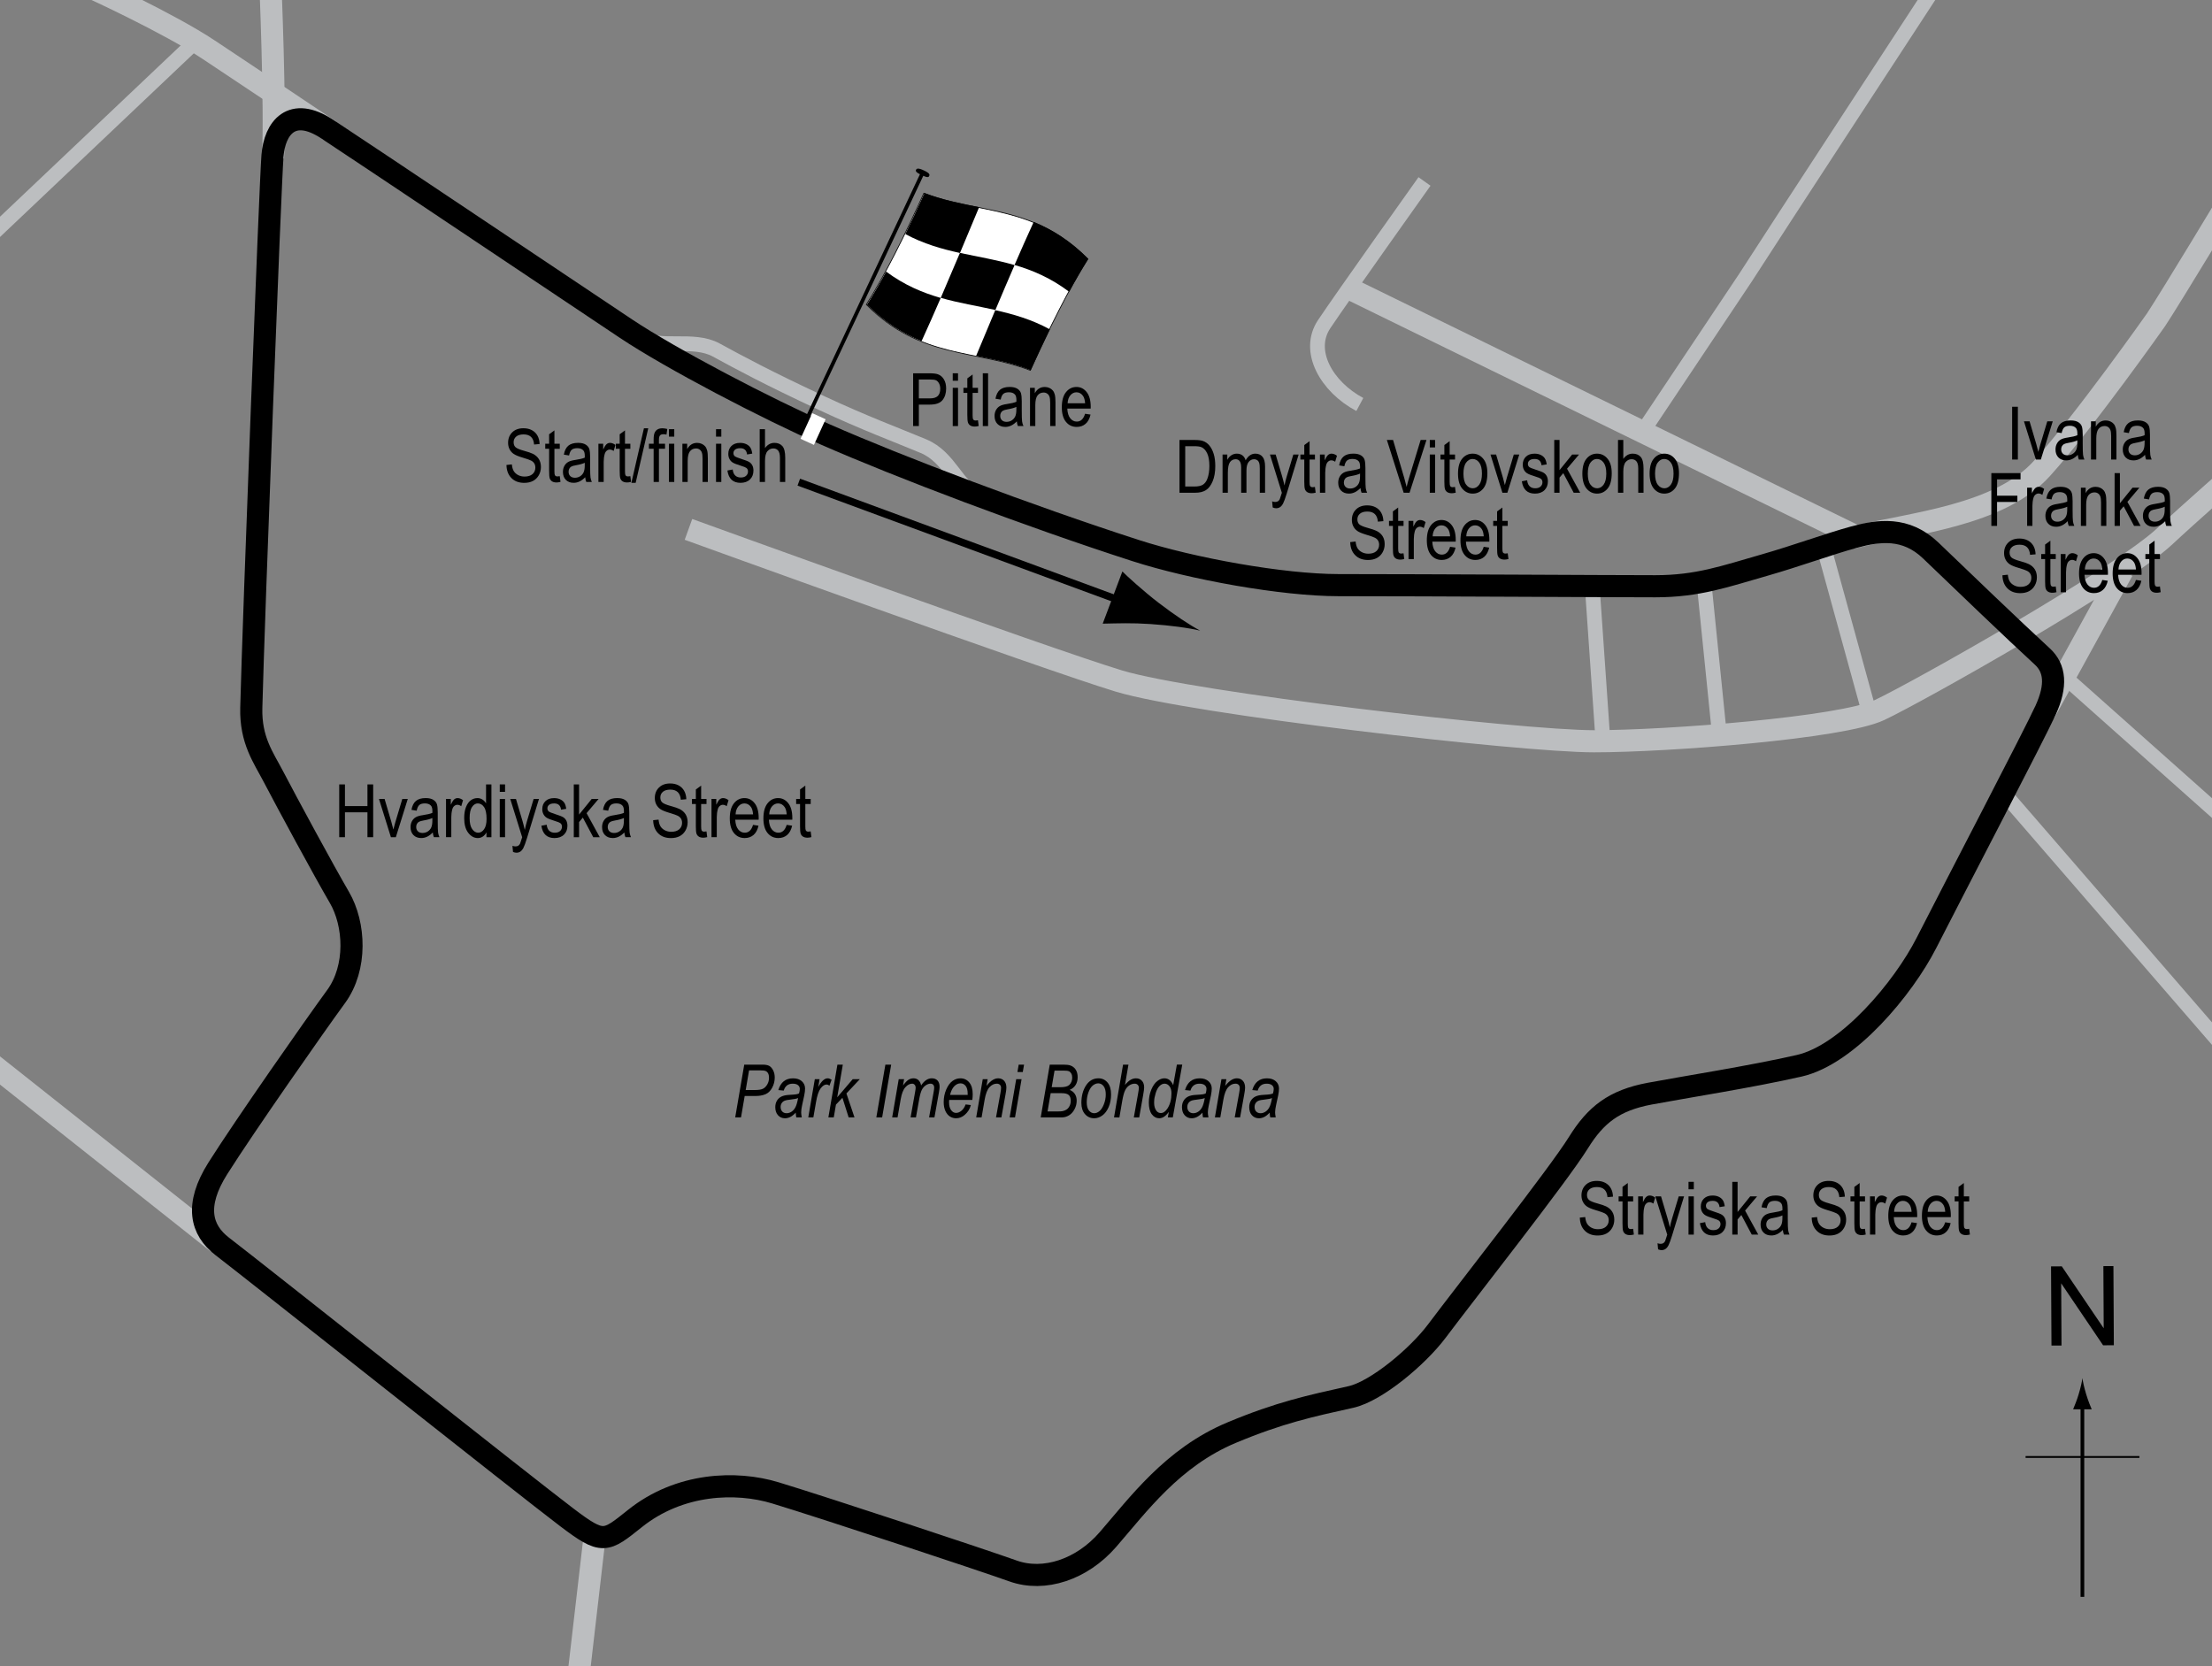 <?xml version="1.0" encoding="utf-8"?>
<!-- Generator: Adobe Illustrator 14.0.0, SVG Export Plug-In . SVG Version: 6.00 Build 43363)  -->
<!DOCTYPE svg PUBLIC "-//W3C//DTD SVG 1.1//EN" "http://www.w3.org/Graphics/SVG/1.1/DTD/svg11.dtd">
<svg version="1.1" xmlns="http://www.w3.org/2000/svg" xmlns:xlink="http://www.w3.org/1999/xlink" x="0px" y="0px" width="300px"
	 height="226px" viewBox="0 0 300 226" enable-background="new 0 0 300 226" xml:space="preserve">
<rect x="0" y="0" width="300" height="226" fill="#808080" stroke="none"/>
<g id="Side_Roads">
	<path fill="none" stroke="#BCBEC0" stroke-width="3" d="M44.745,17.729c-6.123-4.128-10.966-7.335-16.411-10.966
		c-5.445-3.63-16.033-8.47-16.033-8.47"/>
	<path fill="none" stroke="#BCBEC0" stroke-width="3" d="M36.653-2.539c0,0,0.717,16.721,0.378,23.973"/>
	<line fill="none" stroke="#BCBEC0" stroke-width="2" x1="-4.64" y1="35.167" x2="26.443" y2="5.705"/>
	<path fill="none" stroke="#BCBEC0" stroke-width="3" d="M182.987,39.131l68.819,33.653c7.563-1.815,19.359-2.874,25.107-9.227
		c5.747-6.352,15.503-20.192,15.503-20.192c2.11-3.199,10.443-17.032,10.443-17.032"/>
	<path fill="none" stroke="#BCBEC0" stroke-width="2" d="M222.765,58.566l13.991-20.948C240.027,32.5,262.36-1.667,262.36-1.667"/>
	<path fill="none" stroke="#BCBEC0" stroke-width="2" d="M184.423,54.861c-4.537-2.42-7.26-7.26-4.839-10.89
		c2.42-3.63,13.612-19.36,13.612-19.36"/>
	<line fill="none" stroke="#BCBEC0" stroke-width="3" x1="277.292" y1="96.681" x2="287.879" y2="77.397"/>
	<path fill="none" stroke="#BCBEC0" stroke-width="3" d="M93.372,71.801c0,0,48.4,17.545,58.383,20.57
		c9.981,3.025,54.45,8.167,64.432,8.167c9.982,0,33.578-1.814,38.72-4.235c5.143-2.42,32.616-17.873,38.721-23.595
		c3.067-2.875,9.9-8.875,9.9-8.875"/>
	<line fill="none" stroke="#BCBEC0" stroke-width="2" x1="215.959" y1="79.741" x2="217.397" y2="100.462"/>
	<line fill="none" stroke="#BCBEC0" stroke-width="2" x1="247.343" y1="74.221" x2="253.545" y2="96.757"/>
	<line fill="none" stroke="#BCBEC0" stroke-width="2" x1="231.084" y1="78.834" x2="233.202" y2="99.707"/>
	<line fill="none" stroke="#BCBEC0" stroke-width="2" x1="276.989" y1="89.119" x2="305.694" y2="114.667"/>
	<line fill="none" stroke="#BCBEC0" stroke-width="2" x1="271.695" y1="107.496" x2="316.86" y2="159.667"/>
	<line fill="none" stroke="#BCBEC0" stroke-width="3" x1="80.667" y1="208.228" x2="78.247" y2="229.101"/>
	<line fill="none" stroke="#BCBEC0" stroke-width="3" x1="29.543" y1="168.601" x2="-2.973" y2="142.833"/>
</g>
<g id="Pitlane">
	<path fill="none" stroke="#BCBEC0" stroke-width="2" d="M86.792,45.786c2.798,1.683,7.192-0.031,10.341,1.683
		c3.233,1.758,6.882,3.743,14.388,7.241c5.708,2.659,10.083,4.286,13.713,5.798c3.63,1.513,4.508,5.597,7.361,6.656"/>
</g>
<g id="Circuit">
	<path fill="none" stroke="#000000" stroke-width="3" d="M44.366,17.502c5.748,3.781,31.46,21.023,40.535,27.073
		c6.145,4.096,19,10.821,27.074,14.369c9.982,4.387,27.527,11.042,42.048,15.73c7.602,2.454,19.906,4.688,27.527,4.688
		c12.554,0,36.451,0.151,42.954,0.151c5.748,0,9.397-1.323,14.823-2.874c4.234-1.209,8.772-2.874,12.101-3.781
		c3.326-0.907,7.029-1.46,10.436,1.815c3.933,3.781,11.495,11.041,15.125,14.369c1.741,1.597,1.966,3.932,0.453,7.26
		c-1.512,3.328-12.1,23.595-16.183,31.611c-3.086,6.058-10.588,15.125-17.242,16.638c-6.656,1.513-15.428,2.874-20.269,3.781
		c-4.84,0.907-7.324,2.86-9.68,6.655c-2.723,4.387-15.125,20.116-19.208,25.562c-2.567,3.422-8.192,8.156-11.646,8.924
		c-5.445,1.21-9.681,2.117-16.185,4.84c-8.031,3.362-12.705,9.831-16.788,14.52c-3.516,4.036-8.621,5.748-12.856,4.235
		c-4.235-1.513-25.259-8.47-32.217-10.588c-5.336-1.624-13.007-1.361-19.057,3.479c-4.022,3.218-4.342,3.545-9.226-0.151
		c-5.596-4.235-42.199-33.275-46.736-36.754c-2.906-2.228-3.764-5.585-0.605-10.587c3.63-5.748,13.159-19.36,16.033-23.292
		c2.874-3.933,2.571-9.831,0.454-13.461c-2.118-3.63-7.109-12.856-8.924-16.335c-1.379-2.645-3.135-4.97-3.025-9.377
		c0.303-12.1,2.572-71.088,2.874-74.869C37.258,17.351,39.563,14.342,44.366,17.502z"/>
</g>
<g id="Startline">
	<line fill="none" stroke="#FFFFFF" stroke-width="2" x1="111.068" y1="56.449" x2="109.479" y2="59.928"/>
</g>
<g id="Flag_x2C__North">
	<g>
		<g>
			<path fill="#FFFFFF" stroke="#000000" stroke-width="0.1" d="M139.727,50.228c-7.409-2.854-14.817-1.483-22.226-8.918
				c2.599-4.138,5.198-9.36,7.797-15.104c7.408,2.86,14.817,1.486,22.225,8.91C144.926,39.258,142.327,44.483,139.727,50.228z"/>
			<path d="M130.194,34.311c-2.47-0.542-4.94-1.237-7.41-2.565c0.866-1.783,1.732-3.644,2.598-5.563
				c2.47,0.943,4.941,1.421,7.411,1.917C131.927,30.175,131.061,32.252,130.194,34.311z"/>
			<path d="M124.987,46.269c-2.47-0.994-4.94-2.479-7.41-4.937c0.867-1.387,1.733-2.893,2.6-4.498
				c2.47,1.835,4.939,2.866,7.409,3.576C126.72,42.409,125.854,44.369,124.987,46.269z"/>
			<path d="M135,42.042c-2.47-0.549-4.94-0.937-7.41-1.646c0.866-2,1.733-4.04,2.6-6.098c2.47,0.542,4.939,0.933,7.41,1.655
				C136.733,37.949,135.866,39.985,135,42.042z"/>
			<path d="M139.792,50.217c-2.469-0.96-4.939-1.446-7.409-1.941c0.866-2.075,1.733-4.152,2.598-6.208
				c2.471,0.548,4.939,1.257,7.41,2.608C141.524,46.451,140.659,48.305,139.792,50.217z"/>
			<path d="M145.006,39.578c-2.471-1.866-4.939-2.918-7.41-3.64c0.867-1.995,1.732-3.95,2.6-5.843
				c2.469,1.013,4.939,2.526,7.408,5.023C146.739,36.491,145.872,37.984,145.006,39.578z"/>
		</g>
	</g>
	<line fill="#FFFFFF" stroke="#000000" stroke-width="0.5" x1="125.236" y1="23.223" x2="109.583" y2="56.49"/>
	<path d="M126.019,23.868c-0.082,0.176-0.211,0.263-1.007-0.111c-0.797-0.376-0.857-0.55-0.774-0.726
		c0.084-0.176,0.276-0.286,1.072,0.09C126.106,23.495,126.103,23.691,126.019,23.868z"/>
	<g>
		<line fill="none" stroke="#000000" x1="108.336" y1="65.394" x2="153.26" y2="81.953"/>
		<path d="M156.032,84.64c-2.583-0.173-4.336-0.097-6.479-0.052l2.67-7.079c0.549,0.566,2.847,2.664,4.899,4.239
			c2.201,1.687,4.26,3.052,5.65,3.785C161.246,85.166,158.797,84.828,156.032,84.64z"/>
	</g>
	<g>
		<g>
			<g>
				<line fill="none" stroke="#000000" stroke-width="0.5" x1="282.423" y1="216.583" x2="282.423" y2="190.3"/>
				<path d="M281.91,189.12c-0.248,0.827-0.479,1.364-0.746,2.027h2.523c-0.113-0.237-0.496-1.2-0.746-2.027
					c-0.268-0.885-0.449-1.687-0.516-2.207C282.361,187.433,282.177,188.235,281.91,189.12z"/>
			</g>
		</g>
	</g>
	<line fill="none" stroke="#000000" stroke-width="0.25" x1="274.718" y1="197.609" x2="290.154" y2="197.609"/>
	<g>
		<path d="M278.229,182.5l-0.058-10.737l1.458-0.008l5.684,8.4l-0.045-8.43l1.363-0.007l0.057,10.737l-1.457,0.008l-5.686-8.407
			l0.045,8.438L278.229,182.5z"/>
	</g>
</g>
<g id="Labels">
	<g>
		<path d="M123.842,57.787v-7.158h2.212c0.521,0,0.905,0.045,1.152,0.137c0.338,0.124,0.609,0.353,0.811,0.688
			s0.303,0.747,0.303,1.235c0,0.645-0.165,1.17-0.493,1.577s-0.897,0.61-1.704,0.61h-1.504v2.91H123.842z M124.618,54.032h1.519
			c0.479,0,0.829-0.108,1.05-0.325s0.332-0.543,0.332-0.979c0-0.283-0.055-0.526-0.164-0.728s-0.241-0.34-0.396-0.415
			s-0.434-0.112-0.837-0.112h-1.504V54.032z"/>
		<path d="M129.213,51.64v-1.011h0.718v1.011H129.213z M129.213,57.787v-5.186h0.718v5.186H129.213z"/>
		<path d="M132.636,57.001l0.098,0.776c-0.199,0.052-0.377,0.078-0.537,0.078c-0.25,0-0.453-0.05-0.605-0.149
			s-0.258-0.235-0.315-0.408s-0.085-0.516-0.085-1.03v-2.983h-0.527v-0.684h0.527v-1.284l0.718-0.527v1.812h0.728v0.684h-0.728
			v3.032c0,0.28,0.021,0.46,0.063,0.542c0.062,0.117,0.177,0.176,0.347,0.176C132.4,57.035,132.505,57.024,132.636,57.001z"/>
		<path d="M133.29,57.787v-7.158h0.718v7.158H133.29z"/>
		<path d="M137.904,57.147c-0.241,0.25-0.491,0.439-0.752,0.566s-0.53,0.19-0.811,0.19c-0.442,0-0.796-0.133-1.06-0.4
			s-0.396-0.626-0.396-1.079c0-0.299,0.062-0.565,0.186-0.796s0.293-0.412,0.508-0.542s0.54-0.226,0.977-0.288
			c0.586-0.086,1.016-0.188,1.289-0.308l0.005-0.225c0-0.355-0.063-0.604-0.19-0.747c-0.179-0.208-0.454-0.313-0.825-0.313
			c-0.335,0-0.586,0.069-0.752,0.208s-0.288,0.4-0.366,0.783l-0.708-0.117c0.101-0.557,0.306-0.962,0.612-1.216
			c0.309-0.254,0.748-0.381,1.321-0.381c0.446,0,0.796,0.084,1.05,0.251s0.414,0.375,0.48,0.623
			c0.067,0.248,0.101,0.609,0.101,1.084v1.172c0,0.82,0.016,1.337,0.046,1.55c0.031,0.213,0.093,0.421,0.184,0.623h-0.752
			C137.975,57.608,137.926,57.395,137.904,57.147z M137.845,55.185c-0.264,0.13-0.656,0.241-1.177,0.332
			c-0.303,0.052-0.515,0.111-0.635,0.178s-0.214,0.161-0.28,0.283c-0.067,0.122-0.101,0.263-0.101,0.422
			c0,0.248,0.076,0.445,0.229,0.593s0.364,0.222,0.635,0.222c0.257,0,0.49-0.067,0.701-0.2c0.209-0.133,0.366-0.312,0.471-0.535
			s0.156-0.548,0.156-0.974V55.185z"/>
		<path d="M139.696,57.787v-5.186h0.649v0.732c0.156-0.285,0.347-0.498,0.572-0.638c0.227-0.141,0.485-0.211,0.778-0.211
			c0.227,0,0.438,0.045,0.631,0.134s0.35,0.207,0.468,0.352c0.119,0.145,0.207,0.333,0.266,0.564s0.088,0.586,0.088,1.064v3.188
			h-0.718v-3.158c0-0.381-0.032-0.66-0.098-0.836c-0.065-0.176-0.167-0.312-0.306-0.408c-0.138-0.096-0.298-0.144-0.48-0.144
			c-0.345,0-0.62,0.129-0.825,0.386s-0.308,0.699-0.308,1.325v2.835H139.696z"/>
		<path d="M147.162,56.117l0.742,0.112c-0.124,0.553-0.348,0.971-0.672,1.252c-0.323,0.282-0.725,0.422-1.203,0.422
			c-0.603,0-1.09-0.229-1.463-0.686c-0.372-0.458-0.559-1.117-0.559-1.98c0-0.895,0.188-1.578,0.564-2.048
			c0.375-0.47,0.852-0.706,1.428-0.706c0.55,0,1.009,0.231,1.377,0.693s0.552,1.131,0.552,2.007l-0.005,0.234h-3.174
			c0.029,0.583,0.164,1.022,0.405,1.318s0.534,0.444,0.879,0.444C146.574,57.182,146.95,56.827,147.162,56.117z M144.793,54.696
			h2.373c-0.032-0.449-0.129-0.785-0.288-1.006c-0.231-0.322-0.525-0.483-0.884-0.483c-0.322,0-0.598,0.134-0.825,0.403
			S144.816,54.241,144.793,54.696z"/>
	</g>
	<g>
		<path d="M68.687,63.064l0.732-0.078c0.039,0.394,0.128,0.701,0.266,0.92s0.336,0.396,0.593,0.53s0.547,0.2,0.869,0.2
			c0.462,0,0.821-0.113,1.077-0.338c0.255-0.226,0.383-0.519,0.383-0.88c0-0.211-0.046-0.396-0.139-0.553
			c-0.093-0.158-0.233-0.287-0.42-0.388c-0.187-0.101-0.592-0.243-1.213-0.427c-0.553-0.165-0.947-0.33-1.182-0.496
			s-0.417-0.377-0.547-0.632s-0.195-0.544-0.195-0.867c0-0.58,0.187-1.053,0.562-1.421s0.879-0.552,1.514-0.552
			c0.436,0,0.818,0.086,1.145,0.259s0.581,0.42,0.762,0.742s0.277,0.702,0.291,1.138l-0.747,0.068
			c-0.039-0.465-0.178-0.811-0.417-1.035s-0.575-0.337-1.008-0.337c-0.439,0-0.775,0.099-1.006,0.295s-0.347,0.452-0.347,0.764
			c0,0.29,0.084,0.514,0.254,0.674c0.169,0.159,0.55,0.321,1.142,0.484c0.579,0.16,0.986,0.299,1.22,0.417
			c0.358,0.183,0.628,0.423,0.811,0.721c0.183,0.298,0.274,0.653,0.274,1.066c0,0.41-0.096,0.783-0.288,1.119
			c-0.192,0.337-0.453,0.593-0.784,0.769c-0.331,0.175-0.729,0.263-1.194,0.263c-0.726,0-1.305-0.218-1.736-0.654
			S68.703,63.81,68.687,63.064z"/>
		<path d="M75.918,64.583l0.098,0.776c-0.199,0.052-0.377,0.078-0.537,0.078c-0.25,0-0.453-0.05-0.605-0.149
			s-0.258-0.235-0.315-0.408s-0.085-0.516-0.085-1.03v-2.983h-0.527v-0.684h0.527v-1.284l0.718-0.527v1.812h0.728v0.684h-0.728
			v3.032c0,0.28,0.021,0.46,0.063,0.542c0.062,0.117,0.177,0.176,0.347,0.176C75.683,64.617,75.788,64.606,75.918,64.583z"/>
		<path d="M79.366,64.729c-0.241,0.25-0.492,0.439-0.752,0.566s-0.531,0.19-0.811,0.19c-0.443,0-0.796-0.133-1.06-0.4
			s-0.396-0.626-0.396-1.079c0-0.299,0.062-0.565,0.186-0.796s0.293-0.412,0.508-0.542s0.541-0.226,0.977-0.288
			c0.586-0.086,1.016-0.188,1.289-0.308l0.005-0.225c0-0.355-0.063-0.604-0.19-0.747c-0.179-0.208-0.454-0.313-0.825-0.313
			c-0.335,0-0.586,0.069-0.752,0.208s-0.288,0.4-0.366,0.783l-0.708-0.117c0.101-0.557,0.305-0.962,0.613-1.216
			s0.748-0.381,1.321-0.381c0.446,0,0.796,0.084,1.05,0.251s0.414,0.375,0.481,0.623s0.1,0.609,0.1,1.084v1.172
			c0,0.82,0.016,1.337,0.046,1.55s0.092,0.421,0.183,0.623h-0.752C79.438,65.19,79.389,64.977,79.366,64.729z M79.307,62.767
			c-0.264,0.13-0.656,0.241-1.177,0.332c-0.303,0.052-0.514,0.111-0.635,0.178s-0.214,0.161-0.281,0.283s-0.1,0.263-0.1,0.422
			c0,0.248,0.077,0.445,0.229,0.593s0.365,0.222,0.635,0.222c0.257,0,0.491-0.067,0.701-0.2s0.367-0.312,0.471-0.535
			s0.156-0.548,0.156-0.974V62.767z"/>
		<path d="M81.158,65.369v-5.186h0.649v0.786c0.166-0.365,0.318-0.606,0.457-0.725s0.294-0.178,0.466-0.178
			c0.241,0,0.487,0.094,0.737,0.283l-0.244,0.815c-0.179-0.127-0.353-0.19-0.522-0.19c-0.153,0-0.293,0.054-0.42,0.161
			s-0.216,0.257-0.269,0.449c-0.091,0.335-0.137,0.692-0.137,1.069v2.715H81.158z"/>
		<path d="M85.489,64.583l0.098,0.776c-0.199,0.052-0.377,0.078-0.537,0.078c-0.25,0-0.453-0.05-0.605-0.149
			s-0.258-0.235-0.315-0.408s-0.085-0.516-0.085-1.03v-2.983h-0.527v-0.684h0.527v-1.284l0.718-0.527v1.812h0.728v0.684h-0.728
			v3.032c0,0.28,0.021,0.46,0.063,0.542c0.062,0.117,0.177,0.176,0.347,0.176C85.253,64.617,85.358,64.606,85.489,64.583z"/>
		<path d="M85.631,65.486l1.701-7.397h0.586l-1.706,7.397H85.631z"/>
		<path d="M88.648,65.369v-4.502h-0.64v-0.684h0.64v-0.552c0-0.407,0.042-0.712,0.127-0.916c0.084-0.204,0.214-0.359,0.389-0.466
			c0.174-0.107,0.394-0.161,0.658-0.161c0.206,0,0.431,0.031,0.676,0.093l-0.107,0.762c-0.15-0.033-0.292-0.049-0.425-0.049
			c-0.215,0-0.369,0.056-0.461,0.168s-0.139,0.326-0.139,0.642v0.479h0.83v0.684h-0.83v4.502H88.648z"/>
		<path d="M90.728,59.222v-1.011h0.718v1.011H90.728z M90.728,65.369v-5.186h0.718v5.186H90.728z"/>
		<path d="M92.549,65.369v-5.186h0.649v0.732c0.156-0.285,0.347-0.498,0.573-0.638c0.226-0.141,0.485-0.211,0.777-0.211
			c0.228,0,0.438,0.045,0.631,0.134s0.349,0.207,0.468,0.352s0.207,0.333,0.266,0.564s0.088,0.586,0.088,1.064v3.188h-0.718v-3.158
			c0-0.381-0.033-0.66-0.098-0.836c-0.065-0.176-0.167-0.312-0.305-0.408s-0.299-0.144-0.481-0.144c-0.345,0-0.62,0.129-0.825,0.386
			s-0.308,0.699-0.308,1.325v2.835H92.549z"/>
		<path d="M97.11,59.222v-1.011h0.718v1.011H97.11z M97.11,65.369v-5.186h0.718v5.186H97.11z"/>
		<path d="M98.653,63.816l0.718-0.137c0.042,0.366,0.157,0.639,0.346,0.816c0.188,0.179,0.438,0.268,0.75,0.268
			c0.312,0,0.553-0.077,0.723-0.232s0.256-0.351,0.256-0.588c0-0.205-0.073-0.365-0.22-0.479c-0.101-0.078-0.345-0.176-0.732-0.293
			c-0.56-0.172-0.934-0.319-1.123-0.439s-0.335-0.282-0.439-0.483s-0.156-0.431-0.156-0.688c0-0.443,0.142-0.802,0.425-1.079
			s0.675-0.415,1.177-0.415c0.316,0,0.593,0.057,0.833,0.171s0.422,0.267,0.549,0.459s0.215,0.467,0.264,0.825l-0.703,0.117
			c-0.065-0.566-0.373-0.85-0.923-0.85c-0.313,0-0.545,0.063-0.698,0.187c-0.153,0.125-0.229,0.285-0.229,0.479
			c0,0.191,0.073,0.342,0.22,0.453c0.088,0.064,0.349,0.168,0.783,0.311c0.596,0.189,0.982,0.34,1.157,0.453s0.312,0.266,0.409,0.46
			c0.097,0.194,0.146,0.425,0.146,0.692c0,0.496-0.157,0.897-0.471,1.203c-0.314,0.307-0.743,0.46-1.287,0.46
			C99.406,65.486,98.815,64.93,98.653,63.816z"/>
		<path d="M103.033,65.369v-7.158h0.718v2.568c0.169-0.238,0.36-0.416,0.574-0.535s0.448-0.178,0.706-0.178
			c0.453,0,0.81,0.144,1.072,0.432s0.393,0.816,0.393,1.584v3.286h-0.718v-3.286c0-0.449-0.08-0.771-0.239-0.967
			s-0.379-0.293-0.659-0.293c-0.313,0-0.579,0.125-0.798,0.376s-0.33,0.695-0.33,1.333v2.837H103.033z"/>
	</g>
	<g>
		<path d="M159.967,66.831v-7.158h2.026c0.501,0,0.882,0.044,1.143,0.132c0.342,0.114,0.638,0.322,0.889,0.625
			s0.446,0.685,0.586,1.145s0.21,1.007,0.21,1.638c0,0.811-0.119,1.498-0.356,2.063s-0.543,0.965-0.915,1.201
			c-0.373,0.236-0.86,0.354-1.463,0.354H159.967z M160.744,65.986h1.25c0.505,0,0.887-0.082,1.147-0.247s0.461-0.429,0.601-0.793
			c0.186-0.485,0.278-1.066,0.278-1.743c0-0.726-0.099-1.296-0.295-1.711c-0.197-0.415-0.45-0.692-0.76-0.833
			c-0.208-0.094-0.539-0.142-0.991-0.142h-1.23V65.986z"/>
		<path d="M165.807,66.831v-5.186h0.645v0.723c0.143-0.269,0.326-0.476,0.551-0.621c0.225-0.146,0.47-0.219,0.736-0.219
			c0.299,0,0.552,0.077,0.758,0.23c0.206,0.154,0.354,0.378,0.441,0.673c0.17-0.301,0.365-0.527,0.585-0.677
			c0.221-0.151,0.465-0.226,0.732-0.226c0.408,0,0.73,0.138,0.966,0.415s0.353,0.719,0.353,1.328v3.56h-0.718v-3.27
			c0-0.372-0.027-0.635-0.081-0.79s-0.142-0.274-0.263-0.359c-0.121-0.084-0.257-0.127-0.407-0.127
			c-0.312,0-0.564,0.123-0.761,0.369s-0.295,0.633-0.295,1.161v3.016h-0.718v-3.373c0-0.43-0.065-0.733-0.198-0.909
			c-0.131-0.176-0.313-0.264-0.544-0.264c-0.329,0-0.589,0.133-0.778,0.398c-0.191,0.266-0.286,0.75-0.286,1.454v2.693H165.807z"/>
		<path d="M172.609,68.828l-0.078-0.825c0.159,0.052,0.297,0.078,0.41,0.078c0.153,0,0.279-0.031,0.379-0.093
			s0.182-0.158,0.247-0.288c0.022-0.046,0.117-0.333,0.283-0.861l-1.617-5.193h0.776l0.889,3.001c0.11,0.374,0.213,0.774,0.308,1.2
			c0.081-0.403,0.179-0.797,0.293-1.181l0.908-3.021h0.723l-1.613,5.273c-0.212,0.684-0.379,1.14-0.501,1.37
			s-0.261,0.395-0.416,0.496c-0.154,0.101-0.33,0.151-0.525,0.151C172.936,68.936,172.782,68.9,172.609,68.828z"/>
		<path d="M178.336,66.045l0.098,0.776c-0.198,0.052-0.378,0.078-0.537,0.078c-0.251,0-0.452-0.05-0.605-0.149
			s-0.258-0.235-0.314-0.408c-0.058-0.172-0.086-0.516-0.086-1.03v-2.983h-0.527v-0.684h0.527v-1.284l0.718-0.527v1.812h0.728v0.684
			h-0.728v3.032c0,0.28,0.021,0.46,0.063,0.542c0.062,0.117,0.178,0.176,0.347,0.176C178.1,66.079,178.207,66.068,178.336,66.045z"
			/>
		<path d="M179.015,66.831v-5.186h0.649v0.786c0.166-0.365,0.318-0.606,0.457-0.725c0.138-0.119,0.293-0.178,0.466-0.178
			c0.241,0,0.486,0.094,0.737,0.283l-0.244,0.815c-0.179-0.127-0.354-0.19-0.522-0.19c-0.153,0-0.293,0.054-0.42,0.161
			s-0.217,0.257-0.269,0.449c-0.091,0.335-0.137,0.692-0.137,1.069v2.715H179.015z"/>
		<path d="M184.513,66.191c-0.241,0.25-0.491,0.439-0.752,0.566s-0.53,0.19-0.811,0.19c-0.442,0-0.796-0.133-1.06-0.4
			s-0.396-0.626-0.396-1.079c0-0.299,0.062-0.565,0.186-0.796s0.293-0.412,0.508-0.542s0.54-0.226,0.977-0.288
			c0.586-0.086,1.016-0.188,1.289-0.308l0.005-0.225c0-0.355-0.063-0.604-0.19-0.747c-0.179-0.208-0.454-0.313-0.825-0.313
			c-0.335,0-0.586,0.069-0.752,0.208s-0.288,0.4-0.366,0.783l-0.708-0.117c0.101-0.557,0.305-0.962,0.613-1.216
			c0.307-0.254,0.747-0.381,1.32-0.381c0.446,0,0.796,0.084,1.05,0.251s0.414,0.375,0.481,0.623c0.066,0.248,0.1,0.609,0.1,1.084
			v1.172c0,0.82,0.016,1.337,0.047,1.55c0.03,0.213,0.092,0.421,0.183,0.623h-0.752C184.584,66.652,184.536,66.439,184.513,66.191z
			 M184.455,64.229c-0.264,0.13-0.656,0.241-1.177,0.332c-0.303,0.052-0.515,0.111-0.635,0.178s-0.214,0.161-0.281,0.283
			c-0.066,0.122-0.1,0.263-0.1,0.422c0,0.248,0.076,0.445,0.229,0.593s0.364,0.222,0.635,0.222c0.257,0,0.491-0.067,0.7-0.2
			c0.211-0.133,0.367-0.312,0.472-0.535s0.156-0.548,0.156-0.974V64.229z"/>
		<path d="M190.371,66.831l-2.278-7.158h0.84l1.53,5.2c0.117,0.404,0.22,0.794,0.308,1.172c0.092-0.394,0.196-0.785,0.313-1.172
			l1.589-5.2h0.791l-2.294,7.158H190.371z"/>
		<path d="M193.913,60.684v-1.011h0.718v1.011H193.913z M193.913,66.831v-5.186h0.718v5.186H193.913z"/>
		<path d="M197.335,66.045l0.098,0.776c-0.198,0.052-0.378,0.078-0.537,0.078c-0.251,0-0.452-0.05-0.605-0.149
			s-0.258-0.235-0.315-0.408c-0.057-0.172-0.085-0.516-0.085-1.03v-2.983h-0.527v-0.684h0.527v-1.284l0.718-0.527v1.812h0.728v0.684
			h-0.728v3.032c0,0.28,0.021,0.46,0.063,0.542c0.062,0.117,0.178,0.176,0.347,0.176C197.099,66.079,197.206,66.068,197.335,66.045z
			"/>
		<path d="M197.741,64.238c0-0.895,0.188-1.571,0.564-2.026c0.375-0.456,0.852-0.684,1.428-0.684c0.566,0,1.04,0.228,1.421,0.684
			s0.571,1.113,0.571,1.973c0,0.931-0.188,1.625-0.562,2.08s-0.852,0.684-1.431,0.684c-0.569,0-1.044-0.229-1.424-0.686
			C197.93,65.805,197.741,65.13,197.741,64.238z M198.478,64.236c0,0.671,0.122,1.171,0.366,1.499s0.547,0.491,0.908,0.491
			c0.339,0,0.629-0.166,0.871-0.496c0.243-0.331,0.364-0.829,0.364-1.494c0-0.668-0.122-1.166-0.366-1.494s-0.547-0.491-0.908-0.491
			c-0.342,0-0.633,0.165-0.874,0.494S198.478,63.571,198.478,64.236z"/>
		<path d="M203.762,66.831l-1.617-5.186h0.762l0.915,3.105c0.104,0.352,0.195,0.7,0.274,1.045c0.062-0.273,0.149-0.602,0.264-0.986
			l0.949-3.164h0.742l-1.617,5.186H203.762z"/>
		<path d="M206.398,65.278l0.718-0.137c0.042,0.366,0.157,0.639,0.346,0.816c0.188,0.179,0.438,0.268,0.75,0.268
			c0.313,0,0.554-0.077,0.724-0.232c0.171-0.155,0.256-0.351,0.256-0.588c0-0.205-0.073-0.365-0.22-0.479
			c-0.101-0.078-0.345-0.176-0.732-0.293c-0.56-0.172-0.935-0.319-1.123-0.439s-0.335-0.282-0.439-0.483s-0.156-0.431-0.156-0.688
			c0-0.443,0.142-0.802,0.425-1.079s0.676-0.415,1.177-0.415c0.315,0,0.594,0.057,0.832,0.171c0.24,0.114,0.423,0.267,0.55,0.459
			s0.215,0.467,0.264,0.825l-0.703,0.117c-0.065-0.566-0.373-0.85-0.923-0.85c-0.313,0-0.545,0.063-0.698,0.187
			c-0.153,0.125-0.229,0.285-0.229,0.479c0,0.191,0.073,0.342,0.22,0.453c0.089,0.064,0.35,0.168,0.783,0.311
			c0.597,0.189,0.982,0.34,1.157,0.453s0.312,0.266,0.409,0.46c0.097,0.194,0.146,0.425,0.146,0.692
			c0,0.496-0.157,0.897-0.471,1.203c-0.314,0.307-0.743,0.46-1.287,0.46C207.152,66.948,206.561,66.392,206.398,65.278z"/>
		<path d="M210.792,66.831v-7.158h0.718v4.089l1.711-2.116h0.933l-1.626,1.925l1.787,3.26h-0.884l-1.412-2.658l-0.509,0.602v2.056
			H210.792z"/>
		<path d="M214.606,64.238c0-0.895,0.188-1.571,0.564-2.026c0.375-0.456,0.852-0.684,1.428-0.684c0.566,0,1.04,0.228,1.421,0.684
			s0.571,1.113,0.571,1.973c0,0.931-0.188,1.625-0.562,2.08s-0.852,0.684-1.431,0.684c-0.569,0-1.044-0.229-1.424-0.686
			C214.795,65.805,214.606,65.13,214.606,64.238z M215.343,64.236c0,0.671,0.122,1.171,0.366,1.499s0.547,0.491,0.908,0.491
			c0.339,0,0.629-0.166,0.871-0.496c0.243-0.331,0.364-0.829,0.364-1.494c0-0.668-0.122-1.166-0.366-1.494s-0.547-0.491-0.908-0.491
			c-0.342,0-0.633,0.165-0.874,0.494S215.343,63.571,215.343,64.236z"/>
		<path d="M219.44,66.831v-7.158h0.718v2.568c0.169-0.238,0.36-0.416,0.573-0.535c0.214-0.119,0.449-0.178,0.706-0.178
			c0.452,0,0.81,0.144,1.071,0.432c0.263,0.288,0.394,0.816,0.394,1.584v3.286h-0.718v-3.286c0-0.449-0.08-0.771-0.239-0.967
			s-0.379-0.293-0.659-0.293c-0.313,0-0.578,0.125-0.799,0.376c-0.219,0.25-0.329,0.695-0.329,1.333v2.837H219.44z"/>
		<path d="M223.727,64.238c0-0.895,0.188-1.571,0.564-2.026c0.375-0.456,0.852-0.684,1.428-0.684c0.566,0,1.04,0.228,1.421,0.684
			s0.571,1.113,0.571,1.973c0,0.931-0.188,1.625-0.562,2.08s-0.852,0.684-1.431,0.684c-0.569,0-1.044-0.229-1.424-0.686
			C223.917,65.805,223.727,65.13,223.727,64.238z M224.464,64.236c0,0.671,0.122,1.171,0.366,1.499s0.547,0.491,0.908,0.491
			c0.339,0,0.629-0.166,0.871-0.496c0.243-0.331,0.364-0.829,0.364-1.494c0-0.668-0.122-1.166-0.366-1.494s-0.547-0.491-0.908-0.491
			c-0.342,0-0.633,0.165-0.874,0.494S224.464,63.571,224.464,64.236z"/>
		<path d="M183.122,73.526l0.732-0.078c0.039,0.394,0.128,0.701,0.266,0.92c0.139,0.22,0.337,0.396,0.594,0.53s0.547,0.2,0.869,0.2
			c0.462,0,0.821-0.113,1.076-0.338c0.256-0.226,0.384-0.519,0.384-0.88c0-0.211-0.046-0.396-0.14-0.553
			c-0.092-0.158-0.232-0.287-0.42-0.388c-0.187-0.101-0.591-0.243-1.213-0.427c-0.554-0.165-0.947-0.33-1.182-0.496
			s-0.417-0.377-0.547-0.632s-0.195-0.544-0.195-0.867c0-0.58,0.188-1.053,0.562-1.421s0.879-0.552,1.514-0.552
			c0.437,0,0.817,0.086,1.146,0.259c0.326,0.172,0.58,0.42,0.762,0.742c0.18,0.322,0.277,0.702,0.29,1.138l-0.747,0.068
			c-0.039-0.465-0.178-0.811-0.418-1.035c-0.238-0.225-0.575-0.337-1.008-0.337c-0.439,0-0.774,0.099-1.006,0.295
			s-0.347,0.452-0.347,0.764c0,0.29,0.085,0.514,0.254,0.674c0.169,0.159,0.55,0.321,1.143,0.484c0.579,0.16,0.985,0.299,1.22,0.417
			c0.358,0.183,0.628,0.423,0.811,0.721c0.183,0.298,0.274,0.653,0.274,1.066c0,0.41-0.096,0.783-0.288,1.119
			c-0.192,0.337-0.453,0.593-0.783,0.769c-0.331,0.175-0.729,0.263-1.194,0.263c-0.726,0-1.305-0.218-1.735-0.654
			C183.362,74.863,183.138,74.272,183.122,73.526z"/>
		<path d="M190.353,75.045l0.098,0.776c-0.198,0.052-0.378,0.078-0.537,0.078c-0.251,0-0.452-0.05-0.605-0.149
			s-0.258-0.235-0.315-0.408c-0.057-0.172-0.085-0.516-0.085-1.03v-2.983h-0.527v-0.684h0.527v-1.284l0.718-0.527v1.812h0.728v0.684
			h-0.728v3.032c0,0.28,0.021,0.46,0.063,0.542c0.062,0.117,0.178,0.176,0.347,0.176C190.117,75.079,190.223,75.068,190.353,75.045z
			"/>
		<path d="M191.032,75.831v-5.186h0.649v0.786c0.166-0.365,0.318-0.606,0.456-0.725c0.139-0.119,0.294-0.178,0.467-0.178
			c0.241,0,0.486,0.094,0.737,0.283l-0.244,0.815c-0.179-0.127-0.354-0.19-0.522-0.19c-0.153,0-0.293,0.054-0.42,0.161
			s-0.217,0.257-0.269,0.449c-0.091,0.335-0.137,0.692-0.137,1.069v2.715H191.032z"/>
		<path d="M196.667,74.161l0.742,0.112c-0.124,0.553-0.348,0.971-0.672,1.252c-0.323,0.282-0.725,0.422-1.203,0.422
			c-0.603,0-1.09-0.229-1.463-0.686c-0.372-0.458-0.559-1.117-0.559-1.98c0-0.895,0.188-1.578,0.564-2.048
			c0.375-0.47,0.852-0.706,1.428-0.706c0.55,0,1.009,0.231,1.377,0.693s0.552,1.131,0.552,2.007l-0.005,0.234h-3.174
			c0.029,0.583,0.164,1.022,0.405,1.318s0.534,0.444,0.879,0.444C196.079,75.226,196.455,74.871,196.667,74.161z M194.298,72.74
			h2.373c-0.032-0.449-0.129-0.785-0.288-1.006c-0.231-0.322-0.525-0.483-0.884-0.483c-0.322,0-0.598,0.134-0.825,0.403
			S194.321,72.285,194.298,72.74z"/>
		<path d="M201.227,74.161l0.742,0.112c-0.124,0.553-0.348,0.971-0.672,1.252c-0.323,0.282-0.725,0.422-1.203,0.422
			c-0.603,0-1.09-0.229-1.463-0.686c-0.372-0.458-0.559-1.117-0.559-1.98c0-0.895,0.188-1.578,0.564-2.048
			c0.375-0.47,0.852-0.706,1.428-0.706c0.55,0,1.009,0.231,1.377,0.693s0.552,1.131,0.552,2.007l-0.005,0.234h-3.174
			c0.029,0.583,0.164,1.022,0.405,1.318s0.534,0.444,0.879,0.444C200.639,75.226,201.015,74.871,201.227,74.161z M198.859,72.74
			h2.373c-0.032-0.449-0.129-0.785-0.288-1.006c-0.231-0.322-0.525-0.483-0.884-0.483c-0.322,0-0.598,0.134-0.825,0.403
			S198.881,72.285,198.859,72.74z"/>
		<path d="M204.484,75.045l0.098,0.776c-0.198,0.052-0.378,0.078-0.537,0.078c-0.251,0-0.452-0.05-0.605-0.149
			s-0.258-0.235-0.315-0.408c-0.057-0.172-0.085-0.516-0.085-1.03v-2.983h-0.527v-0.684h0.527v-1.284l0.718-0.527v1.812h0.728v0.684
			h-0.728v3.032c0,0.28,0.021,0.46,0.063,0.542c0.062,0.117,0.178,0.176,0.347,0.176C204.248,75.079,204.354,75.068,204.484,75.045z
			"/>
	</g>
	<g>
		<path d="M272.895,62.329V55.17h0.776v7.158H272.895z"/>
		<path d="M276.114,62.329l-1.617-5.186h0.762l0.915,3.105c0.104,0.352,0.195,0.7,0.274,1.045c0.062-0.273,0.149-0.602,0.264-0.986
			l0.949-3.164h0.742l-1.617,5.186H276.114z"/>
		<path d="M281.796,61.689c-0.241,0.25-0.491,0.439-0.752,0.566s-0.53,0.19-0.811,0.19c-0.442,0-0.796-0.133-1.06-0.4
			s-0.396-0.626-0.396-1.079c0-0.299,0.062-0.565,0.186-0.796s0.293-0.412,0.508-0.542s0.54-0.226,0.977-0.288
			c0.586-0.086,1.016-0.188,1.289-0.308l0.005-0.225c0-0.355-0.063-0.604-0.19-0.747c-0.179-0.208-0.454-0.313-0.825-0.313
			c-0.335,0-0.586,0.069-0.752,0.208s-0.288,0.4-0.366,0.783l-0.708-0.117c0.101-0.557,0.305-0.962,0.613-1.216
			c0.307-0.254,0.747-0.381,1.32-0.381c0.446,0,0.796,0.084,1.05,0.251s0.414,0.375,0.481,0.623c0.066,0.248,0.1,0.609,0.1,1.084
			v1.172c0,0.82,0.016,1.337,0.047,1.55c0.03,0.213,0.092,0.421,0.183,0.623h-0.752C281.868,62.149,281.819,61.937,281.796,61.689z
			 M281.738,59.726c-0.264,0.13-0.656,0.241-1.177,0.332c-0.303,0.052-0.515,0.111-0.635,0.178s-0.214,0.161-0.281,0.283
			c-0.066,0.122-0.1,0.263-0.1,0.422c0,0.248,0.076,0.445,0.229,0.593s0.364,0.222,0.635,0.222c0.257,0,0.491-0.067,0.7-0.2
			c0.211-0.133,0.367-0.312,0.472-0.535s0.156-0.548,0.156-0.974V59.726z"/>
		<path d="M283.588,62.329v-5.186h0.649v0.732c0.156-0.285,0.347-0.498,0.572-0.638c0.227-0.141,0.485-0.211,0.778-0.211
			c0.227,0,0.438,0.045,0.631,0.134s0.35,0.207,0.468,0.352c0.119,0.145,0.207,0.333,0.266,0.564s0.088,0.586,0.088,1.064v3.188
			h-0.718v-3.158c0-0.381-0.032-0.66-0.098-0.836c-0.065-0.176-0.167-0.312-0.305-0.408c-0.139-0.096-0.299-0.144-0.481-0.144
			c-0.345,0-0.62,0.129-0.825,0.386s-0.308,0.699-0.308,1.325v2.835H283.588z"/>
		<path d="M290.917,61.689c-0.241,0.25-0.491,0.439-0.752,0.566s-0.53,0.19-0.811,0.19c-0.442,0-0.796-0.133-1.06-0.4
			s-0.396-0.626-0.396-1.079c0-0.299,0.062-0.565,0.186-0.796s0.293-0.412,0.508-0.542s0.54-0.226,0.977-0.288
			c0.586-0.086,1.016-0.188,1.289-0.308l0.005-0.225c0-0.355-0.063-0.604-0.19-0.747c-0.179-0.208-0.454-0.313-0.825-0.313
			c-0.335,0-0.586,0.069-0.752,0.208s-0.288,0.4-0.366,0.783l-0.708-0.117c0.101-0.557,0.305-0.962,0.613-1.216
			c0.307-0.254,0.747-0.381,1.32-0.381c0.446,0,0.796,0.084,1.05,0.251s0.414,0.375,0.481,0.623c0.066,0.248,0.1,0.609,0.1,1.084
			v1.172c0,0.82,0.016,1.337,0.047,1.55c0.03,0.213,0.092,0.421,0.183,0.623h-0.752C290.989,62.149,290.94,61.937,290.917,61.689z
			 M290.859,59.726c-0.264,0.13-0.656,0.241-1.177,0.332c-0.303,0.052-0.515,0.111-0.635,0.178s-0.214,0.161-0.281,0.283
			c-0.066,0.122-0.1,0.263-0.1,0.422c0,0.248,0.076,0.445,0.229,0.593s0.364,0.222,0.635,0.222c0.257,0,0.491-0.067,0.7-0.2
			c0.211-0.133,0.367-0.312,0.472-0.535s0.156-0.548,0.156-0.974V59.726z"/>
		<path d="M270.074,71.329V64.17h3.96v0.845h-3.184v2.217h2.754v0.845h-2.754v3.252H270.074z"/>
		<path d="M274.927,71.329v-5.186h0.649v0.786c0.166-0.365,0.318-0.606,0.457-0.725c0.138-0.119,0.293-0.178,0.466-0.178
			c0.241,0,0.486,0.094,0.737,0.283l-0.244,0.815c-0.179-0.127-0.354-0.19-0.522-0.19c-0.153,0-0.293,0.054-0.42,0.161
			s-0.217,0.257-0.269,0.449c-0.091,0.335-0.137,0.692-0.137,1.069v2.715H274.927z"/>
		<path d="M280.425,70.689c-0.241,0.25-0.491,0.439-0.752,0.566s-0.53,0.19-0.811,0.19c-0.442,0-0.796-0.133-1.06-0.4
			s-0.396-0.626-0.396-1.079c0-0.299,0.062-0.565,0.186-0.796s0.293-0.412,0.508-0.542s0.54-0.226,0.977-0.288
			c0.586-0.086,1.016-0.188,1.289-0.308l0.005-0.225c0-0.355-0.063-0.604-0.19-0.747c-0.179-0.208-0.454-0.313-0.825-0.313
			c-0.335,0-0.586,0.069-0.752,0.208s-0.288,0.4-0.366,0.783l-0.708-0.117c0.101-0.557,0.305-0.962,0.613-1.216
			c0.307-0.254,0.747-0.381,1.32-0.381c0.446,0,0.796,0.084,1.05,0.251s0.414,0.375,0.481,0.623c0.066,0.248,0.1,0.609,0.1,1.084
			v1.172c0,0.82,0.016,1.337,0.047,1.55c0.03,0.213,0.092,0.421,0.183,0.623h-0.752C280.497,71.149,280.448,70.937,280.425,70.689z
			 M280.367,68.726c-0.264,0.13-0.656,0.241-1.177,0.332c-0.303,0.052-0.515,0.111-0.635,0.178s-0.214,0.161-0.281,0.283
			c-0.066,0.122-0.1,0.263-0.1,0.422c0,0.248,0.076,0.445,0.229,0.593s0.364,0.222,0.635,0.222c0.257,0,0.491-0.067,0.7-0.2
			c0.211-0.133,0.367-0.312,0.472-0.535s0.156-0.548,0.156-0.974V68.726z"/>
		<path d="M282.217,71.329v-5.186h0.649v0.732c0.156-0.285,0.347-0.498,0.572-0.638c0.227-0.141,0.485-0.211,0.778-0.211
			c0.227,0,0.438,0.045,0.631,0.134s0.35,0.207,0.468,0.352c0.119,0.145,0.207,0.333,0.266,0.564s0.088,0.586,0.088,1.064v3.188
			h-0.718v-3.158c0-0.381-0.032-0.66-0.098-0.836c-0.065-0.176-0.167-0.312-0.305-0.408c-0.139-0.096-0.299-0.144-0.481-0.144
			c-0.345,0-0.62,0.129-0.825,0.386s-0.308,0.699-0.308,1.325v2.835H282.217z"/>
		<path d="M286.792,71.329V64.17h0.718v4.089l1.711-2.116h0.933l-1.626,1.925l1.787,3.26h-0.884l-1.412-2.658l-0.509,0.602v2.056
			H286.792z"/>
		<path d="M293.648,70.689c-0.241,0.25-0.491,0.439-0.752,0.566s-0.53,0.19-0.811,0.19c-0.442,0-0.796-0.133-1.06-0.4
			s-0.396-0.626-0.396-1.079c0-0.299,0.062-0.565,0.186-0.796s0.293-0.412,0.508-0.542s0.54-0.226,0.977-0.288
			c0.586-0.086,1.016-0.188,1.289-0.308l0.005-0.225c0-0.355-0.063-0.604-0.19-0.747c-0.179-0.208-0.454-0.313-0.825-0.313
			c-0.335,0-0.586,0.069-0.752,0.208s-0.288,0.4-0.366,0.783l-0.708-0.117c0.101-0.557,0.305-0.962,0.613-1.216
			c0.307-0.254,0.747-0.381,1.32-0.381c0.446,0,0.796,0.084,1.05,0.251s0.414,0.375,0.481,0.623c0.066,0.248,0.1,0.609,0.1,1.084
			v1.172c0,0.82,0.016,1.337,0.047,1.55c0.03,0.213,0.092,0.421,0.183,0.623h-0.752C293.719,71.149,293.67,70.937,293.648,70.689z
			 M293.589,68.726c-0.264,0.13-0.656,0.241-1.177,0.332c-0.303,0.052-0.515,0.111-0.635,0.178s-0.214,0.161-0.281,0.283
			c-0.066,0.122-0.1,0.263-0.1,0.422c0,0.248,0.076,0.445,0.229,0.593s0.364,0.222,0.635,0.222c0.257,0,0.491-0.067,0.7-0.2
			c0.211-0.133,0.367-0.312,0.472-0.535s0.156-0.548,0.156-0.974V68.726z"/>
		<path d="M271.577,78.024l0.732-0.078c0.039,0.394,0.128,0.701,0.266,0.92c0.139,0.22,0.337,0.396,0.594,0.53s0.547,0.2,0.869,0.2
			c0.462,0,0.821-0.113,1.076-0.338c0.256-0.226,0.384-0.519,0.384-0.88c0-0.211-0.046-0.396-0.14-0.553
			c-0.092-0.158-0.232-0.287-0.42-0.388c-0.187-0.101-0.591-0.243-1.213-0.427c-0.554-0.165-0.947-0.33-1.182-0.496
			s-0.417-0.377-0.547-0.632s-0.195-0.544-0.195-0.867c0-0.58,0.188-1.053,0.562-1.421s0.879-0.552,1.514-0.552
			c0.437,0,0.817,0.086,1.146,0.259c0.326,0.172,0.58,0.42,0.762,0.742c0.18,0.322,0.277,0.702,0.29,1.138l-0.747,0.068
			c-0.039-0.465-0.178-0.811-0.418-1.035c-0.238-0.225-0.575-0.337-1.008-0.337c-0.439,0-0.774,0.099-1.006,0.295
			s-0.347,0.452-0.347,0.764c0,0.29,0.085,0.514,0.254,0.674c0.169,0.159,0.55,0.321,1.143,0.484c0.579,0.16,0.985,0.299,1.22,0.417
			c0.358,0.183,0.628,0.423,0.811,0.721c0.183,0.298,0.274,0.653,0.274,1.066c0,0.41-0.096,0.783-0.288,1.119
			c-0.192,0.337-0.453,0.593-0.783,0.769c-0.331,0.175-0.729,0.263-1.194,0.263c-0.726,0-1.305-0.218-1.735-0.654
			C271.817,79.36,271.593,78.77,271.577,78.024z"/>
		<path d="M278.808,79.542l0.098,0.776c-0.198,0.052-0.378,0.078-0.537,0.078c-0.251,0-0.452-0.05-0.605-0.149
			s-0.258-0.235-0.315-0.408c-0.057-0.172-0.085-0.516-0.085-1.03v-2.983h-0.527v-0.684h0.527v-1.284l0.718-0.527v1.812h0.728v0.684
			h-0.728v3.032c0,0.28,0.021,0.46,0.063,0.542c0.062,0.117,0.178,0.176,0.347,0.176C278.572,79.577,278.678,79.565,278.808,79.542z
			"/>
		<path d="M279.487,80.329v-5.186h0.649v0.786c0.166-0.365,0.318-0.606,0.456-0.725c0.139-0.119,0.294-0.178,0.467-0.178
			c0.241,0,0.486,0.094,0.737,0.283l-0.244,0.815c-0.179-0.127-0.354-0.19-0.522-0.19c-0.153,0-0.293,0.054-0.42,0.161
			s-0.217,0.257-0.269,0.449c-0.091,0.335-0.137,0.692-0.137,1.069v2.715H279.487z"/>
		<path d="M285.122,78.659l0.742,0.112c-0.124,0.553-0.348,0.971-0.672,1.252c-0.323,0.282-0.725,0.422-1.203,0.422
			c-0.603,0-1.09-0.229-1.463-0.686c-0.372-0.458-0.559-1.117-0.559-1.98c0-0.895,0.188-1.578,0.564-2.048
			c0.375-0.47,0.852-0.706,1.428-0.706c0.55,0,1.009,0.231,1.377,0.693s0.552,1.131,0.552,2.007l-0.005,0.234h-3.174
			c0.029,0.583,0.164,1.022,0.405,1.318s0.534,0.444,0.879,0.444C284.534,79.723,284.91,79.368,285.122,78.659z M282.753,77.238
			h2.373c-0.032-0.449-0.129-0.785-0.288-1.006c-0.231-0.322-0.525-0.483-0.884-0.483c-0.322,0-0.598,0.134-0.825,0.403
			S282.776,76.782,282.753,77.238z"/>
		<path d="M289.682,78.659l0.742,0.112c-0.124,0.553-0.348,0.971-0.672,1.252c-0.323,0.282-0.725,0.422-1.203,0.422
			c-0.603,0-1.09-0.229-1.463-0.686c-0.372-0.458-0.559-1.117-0.559-1.98c0-0.895,0.188-1.578,0.564-2.048
			c0.375-0.47,0.852-0.706,1.428-0.706c0.55,0,1.009,0.231,1.377,0.693s0.552,1.131,0.552,2.007l-0.005,0.234h-3.174
			c0.029,0.583,0.164,1.022,0.405,1.318s0.534,0.444,0.879,0.444C289.094,79.723,289.47,79.368,289.682,78.659z M287.314,77.238
			h2.373c-0.032-0.449-0.129-0.785-0.288-1.006c-0.231-0.322-0.525-0.483-0.884-0.483c-0.322,0-0.598,0.134-0.825,0.403
			S287.336,76.782,287.314,77.238z"/>
		<path d="M292.939,79.542l0.098,0.776c-0.198,0.052-0.378,0.078-0.537,0.078c-0.251,0-0.452-0.05-0.605-0.149
			s-0.258-0.235-0.315-0.408c-0.057-0.172-0.085-0.516-0.085-1.03v-2.983h-0.527v-0.684h0.527v-1.284l0.718-0.527v1.812h0.728v0.684
			h-0.728v3.032c0,0.28,0.021,0.46,0.063,0.542c0.062,0.117,0.178,0.176,0.347,0.176C292.703,79.577,292.809,79.565,292.939,79.542z
			"/>
	</g>
	<g>
		<path d="M46.007,113.548v-7.158h0.776v2.939h3.052v-2.939h0.776v7.158h-0.776v-3.374h-3.052v3.374H46.007z"/>
		<path d="M53.016,113.548l-1.618-5.186h0.762l0.915,3.105c0.104,0.352,0.196,0.7,0.274,1.045c0.062-0.273,0.15-0.602,0.264-0.986
			l0.949-3.164h0.742l-1.618,5.186H53.016z"/>
		<path d="M58.698,112.908c-0.241,0.25-0.492,0.439-0.752,0.566s-0.531,0.19-0.811,0.19c-0.443,0-0.796-0.133-1.06-0.4
			s-0.396-0.626-0.396-1.079c0-0.299,0.062-0.565,0.186-0.796s0.293-0.412,0.508-0.542s0.541-0.226,0.977-0.288
			c0.586-0.086,1.016-0.188,1.289-0.308l0.005-0.225c0-0.355-0.063-0.604-0.19-0.747c-0.179-0.208-0.454-0.313-0.825-0.313
			c-0.335,0-0.586,0.069-0.752,0.208s-0.288,0.4-0.366,0.783l-0.708-0.117c0.101-0.557,0.305-0.962,0.613-1.216
			s0.748-0.381,1.321-0.381c0.446,0,0.796,0.084,1.05,0.251s0.414,0.375,0.481,0.623s0.1,0.609,0.1,1.084v1.172
			c0,0.82,0.016,1.337,0.046,1.55s0.092,0.421,0.183,0.623h-0.752C58.77,113.369,58.721,113.156,58.698,112.908z M58.639,110.945
			c-0.264,0.13-0.656,0.241-1.177,0.332c-0.303,0.052-0.514,0.111-0.635,0.178s-0.214,0.161-0.281,0.283s-0.1,0.263-0.1,0.422
			c0,0.248,0.077,0.445,0.229,0.593s0.365,0.222,0.635,0.222c0.257,0,0.491-0.067,0.701-0.2s0.367-0.312,0.471-0.535
			s0.156-0.548,0.156-0.974V110.945z"/>
		<path d="M60.49,113.548v-5.186h0.649v0.786c0.166-0.365,0.318-0.606,0.457-0.725s0.294-0.178,0.466-0.178
			c0.241,0,0.487,0.094,0.737,0.283l-0.244,0.815c-0.179-0.127-0.353-0.19-0.522-0.19c-0.153,0-0.293,0.054-0.42,0.161
			s-0.216,0.257-0.269,0.449c-0.091,0.335-0.137,0.692-0.137,1.069v2.715H60.49z"/>
		<path d="M65.973,113.548v-0.654c-0.13,0.25-0.298,0.442-0.503,0.574s-0.426,0.198-0.664,0.198c-0.501,0-0.935-0.237-1.301-0.71
			s-0.549-1.14-0.549-2c0-0.589,0.081-1.089,0.244-1.499s0.379-0.714,0.651-0.913s0.573-0.298,0.904-0.298
			c0.237,0,0.458,0.063,0.661,0.188s0.371,0.3,0.504,0.525v-2.568h0.728v7.158H65.973z M63.693,110.96
			c0,0.67,0.116,1.168,0.349,1.494s0.504,0.488,0.814,0.488c0.306,0,0.571-0.156,0.796-0.469c0.225-0.313,0.337-0.785,0.337-1.416
			c0-0.726-0.112-1.256-0.337-1.589c-0.225-0.333-0.508-0.5-0.851-0.5c-0.303,0-0.563,0.16-0.782,0.481
			S63.693,110.273,63.693,110.96z"/>
		<path d="M67.78,107.4v-1.011h0.718v1.011H67.78z M67.78,113.548v-5.186h0.718v5.186H67.78z"/>
		<path d="M69.577,115.545l-0.078-0.825c0.16,0.052,0.296,0.078,0.411,0.078c0.153,0,0.279-0.031,0.378-0.093
			c0.1-0.062,0.182-0.158,0.247-0.288c0.022-0.046,0.117-0.333,0.284-0.861l-1.618-5.193h0.776l0.889,3.001
			c0.111,0.374,0.213,0.774,0.308,1.2c0.082-0.403,0.179-0.797,0.293-1.181l0.908-3.021h0.723l-1.613,5.273
			c-0.212,0.684-0.379,1.14-0.501,1.37c-0.123,0.229-0.261,0.395-0.416,0.496s-0.33,0.151-0.525,0.151
			C69.904,115.652,69.75,115.617,69.577,115.545z"/>
		<path d="M73.424,111.995l0.718-0.137c0.042,0.366,0.158,0.639,0.346,0.816c0.188,0.179,0.438,0.268,0.75,0.268
			c0.312,0,0.553-0.077,0.723-0.232s0.256-0.351,0.256-0.588c0-0.205-0.073-0.365-0.22-0.479c-0.101-0.078-0.345-0.176-0.732-0.293
			c-0.56-0.172-0.934-0.319-1.123-0.439s-0.335-0.282-0.439-0.483s-0.156-0.431-0.156-0.688c0-0.443,0.142-0.802,0.425-1.079
			s0.675-0.415,1.177-0.415c0.316,0,0.593,0.057,0.833,0.171s0.422,0.267,0.549,0.459s0.215,0.467,0.264,0.825l-0.703,0.117
			c-0.065-0.566-0.373-0.85-0.923-0.85c-0.313,0-0.545,0.063-0.698,0.187c-0.153,0.125-0.229,0.285-0.229,0.479
			c0,0.191,0.073,0.342,0.22,0.453c0.088,0.064,0.349,0.168,0.783,0.311c0.596,0.189,0.982,0.34,1.157,0.453s0.312,0.266,0.409,0.46
			c0.097,0.194,0.146,0.425,0.146,0.692c0,0.496-0.157,0.897-0.471,1.203c-0.314,0.307-0.743,0.46-1.287,0.46
			C74.178,113.665,73.587,113.108,73.424,111.995z"/>
		<path d="M77.819,113.548v-7.158h0.718v4.089l1.711-2.116h0.933l-1.626,1.925l1.788,3.26h-0.884l-1.413-2.658l-0.508,0.602v2.056
			H77.819z"/>
		<path d="M84.674,112.908c-0.241,0.25-0.492,0.439-0.752,0.566s-0.531,0.19-0.811,0.19c-0.443,0-0.796-0.133-1.06-0.4
			s-0.396-0.626-0.396-1.079c0-0.299,0.062-0.565,0.186-0.796s0.293-0.412,0.508-0.542s0.541-0.226,0.977-0.288
			c0.586-0.086,1.016-0.188,1.289-0.308l0.005-0.225c0-0.355-0.063-0.604-0.19-0.747c-0.179-0.208-0.454-0.313-0.825-0.313
			c-0.335,0-0.586,0.069-0.752,0.208s-0.288,0.4-0.366,0.783l-0.708-0.117c0.101-0.557,0.305-0.962,0.613-1.216
			s0.748-0.381,1.321-0.381c0.446,0,0.796,0.084,1.05,0.251s0.414,0.375,0.481,0.623s0.1,0.609,0.1,1.084v1.172
			c0,0.82,0.016,1.337,0.046,1.55s0.092,0.421,0.183,0.623h-0.752C84.746,113.369,84.697,113.156,84.674,112.908z M84.616,110.945
			c-0.264,0.13-0.656,0.241-1.177,0.332c-0.303,0.052-0.514,0.111-0.635,0.178s-0.214,0.161-0.281,0.283s-0.1,0.263-0.1,0.422
			c0,0.248,0.077,0.445,0.229,0.593s0.365,0.222,0.635,0.222c0.257,0,0.491-0.067,0.701-0.2s0.367-0.312,0.471-0.535
			s0.156-0.548,0.156-0.974V110.945z"/>
		<path d="M88.585,111.243l0.732-0.078c0.039,0.394,0.128,0.701,0.266,0.92s0.336,0.396,0.593,0.53s0.547,0.2,0.869,0.2
			c0.462,0,0.821-0.113,1.077-0.338c0.255-0.226,0.383-0.519,0.383-0.88c0-0.211-0.046-0.396-0.139-0.553
			c-0.093-0.158-0.233-0.287-0.42-0.388c-0.187-0.101-0.592-0.243-1.213-0.427c-0.553-0.165-0.947-0.33-1.182-0.496
			s-0.417-0.377-0.547-0.632s-0.195-0.544-0.195-0.867c0-0.58,0.187-1.053,0.562-1.421s0.879-0.552,1.514-0.552
			c0.436,0,0.818,0.086,1.145,0.259s0.581,0.42,0.762,0.742s0.277,0.702,0.291,1.138l-0.747,0.068
			c-0.039-0.465-0.178-0.811-0.417-1.035s-0.575-0.337-1.008-0.337c-0.439,0-0.775,0.099-1.006,0.295s-0.347,0.452-0.347,0.764
			c0,0.29,0.084,0.514,0.254,0.674c0.169,0.159,0.55,0.321,1.142,0.484c0.579,0.16,0.986,0.299,1.22,0.417
			c0.358,0.183,0.628,0.423,0.811,0.721c0.183,0.298,0.274,0.653,0.274,1.066c0,0.41-0.096,0.783-0.288,1.119
			c-0.192,0.337-0.453,0.593-0.784,0.769c-0.331,0.175-0.729,0.263-1.194,0.263c-0.726,0-1.305-0.218-1.736-0.654
			S88.602,111.989,88.585,111.243z"/>
		<path d="M95.817,112.762l0.098,0.776c-0.199,0.052-0.377,0.078-0.537,0.078c-0.25,0-0.453-0.05-0.605-0.149
			s-0.258-0.235-0.315-0.408s-0.085-0.516-0.085-1.03v-2.983h-0.527v-0.684h0.527v-1.284l0.718-0.527v1.812h0.728v0.684h-0.728
			v3.032c0,0.28,0.021,0.46,0.063,0.542c0.062,0.117,0.177,0.176,0.347,0.176C95.581,112.796,95.687,112.785,95.817,112.762z"/>
		<path d="M96.496,113.548v-5.186h0.649v0.786c0.166-0.365,0.318-0.606,0.457-0.725s0.294-0.178,0.466-0.178
			c0.241,0,0.487,0.094,0.737,0.283l-0.244,0.815c-0.179-0.127-0.353-0.19-0.522-0.19c-0.153,0-0.293,0.054-0.42,0.161
			s-0.216,0.257-0.269,0.449c-0.091,0.335-0.137,0.692-0.137,1.069v2.715H96.496z"/>
		<path d="M102.13,111.878l0.742,0.112c-0.124,0.553-0.348,0.971-0.671,1.252s-0.725,0.422-1.204,0.422
			c-0.602,0-1.09-0.229-1.462-0.686s-0.559-1.117-0.559-1.98c0-0.895,0.188-1.578,0.564-2.048s0.852-0.706,1.428-0.706
			c0.55,0,1.009,0.231,1.377,0.693s0.552,1.131,0.552,2.007l-0.005,0.234h-3.174c0.029,0.583,0.165,1.022,0.405,1.318
			s0.534,0.444,0.879,0.444C101.543,112.942,101.919,112.587,102.13,111.878z M99.762,110.457h2.373
			c-0.033-0.449-0.128-0.785-0.288-1.006c-0.231-0.322-0.526-0.483-0.884-0.483c-0.322,0-0.597,0.134-0.825,0.403
			S99.785,110.001,99.762,110.457z"/>
		<path d="M106.691,111.878l0.742,0.112c-0.124,0.553-0.348,0.971-0.671,1.252s-0.725,0.422-1.204,0.422
			c-0.602,0-1.09-0.229-1.462-0.686s-0.559-1.117-0.559-1.98c0-0.895,0.188-1.578,0.564-2.048s0.852-0.706,1.428-0.706
			c0.55,0,1.009,0.231,1.377,0.693s0.552,1.131,0.552,2.007l-0.005,0.234h-3.174c0.029,0.583,0.165,1.022,0.405,1.318
			s0.534,0.444,0.879,0.444C106.104,112.942,106.479,112.587,106.691,111.878z M104.323,110.457h2.373
			c-0.033-0.449-0.128-0.785-0.288-1.006c-0.231-0.322-0.526-0.483-0.884-0.483c-0.322,0-0.597,0.134-0.825,0.403
			S104.346,110.001,104.323,110.457z"/>
		<path d="M109.948,112.762l0.098,0.776c-0.199,0.052-0.377,0.078-0.537,0.078c-0.25,0-0.453-0.05-0.605-0.149
			s-0.258-0.235-0.315-0.408s-0.085-0.516-0.085-1.03v-2.983h-0.527v-0.684h0.527v-1.284l0.718-0.527v1.812h0.728v0.684h-0.728
			v3.032c0,0.28,0.021,0.46,0.063,0.542c0.062,0.117,0.177,0.176,0.347,0.176C109.712,112.796,109.817,112.785,109.948,112.762z"/>
	</g>
	<g>
		<path d="M99.711,151.554l1.226-7.158h2.45c0.422,0,0.736,0.058,0.943,0.173c0.206,0.116,0.381,0.315,0.526,0.598
			s0.217,0.612,0.217,0.986c0,0.485-0.116,0.943-0.348,1.375c-0.232,0.431-0.536,0.726-0.911,0.884s-0.827,0.237-1.356,0.237h-1.461
			l-0.498,2.905H99.711z M101.135,147.838h1.289c0.467,0,0.817-0.058,1.051-0.173s0.429-0.31,0.586-0.583s0.236-0.573,0.236-0.898
			c0-0.25-0.041-0.451-0.122-0.601s-0.191-0.255-0.331-0.317c-0.139-0.062-0.391-0.093-0.754-0.093h-1.498L101.135,147.838z"/>
		<path d="M107.922,150.91c-0.267,0.28-0.517,0.477-0.751,0.591s-0.472,0.171-0.712,0.171c-0.377,0-0.69-0.135-0.939-0.405
			c-0.249-0.27-0.373-0.638-0.373-1.104c0-0.332,0.073-0.622,0.219-0.869c0.146-0.248,0.352-0.437,0.616-0.569
			c0.265-0.132,0.643-0.209,1.135-0.232c0.416-0.023,0.701-0.047,0.855-0.073s0.287-0.065,0.396-0.117
			c0.069-0.248,0.104-0.449,0.104-0.605c0-0.217-0.083-0.391-0.247-0.521s-0.402-0.196-0.713-0.196
			c-0.626,0-1.033,0.313-1.219,0.938l-0.732-0.073c0.317-1.061,0.982-1.592,1.995-1.592c0.5,0,0.897,0.131,1.19,0.393
			c0.293,0.262,0.44,0.591,0.44,0.988c0,0.272-0.039,0.592-0.116,0.958l-0.279,1.283c-0.089,0.408-0.133,0.739-0.133,0.992
			c0,0.174,0.027,0.404,0.083,0.688h-0.744C107.96,151.392,107.936,151.177,107.922,150.91z M108.24,148.927
			c-0.182,0.084-0.491,0.15-0.925,0.195c-0.444,0.045-0.75,0.104-0.915,0.176c-0.166,0.072-0.295,0.181-0.388,0.327
			s-0.139,0.316-0.139,0.508c0,0.264,0.074,0.472,0.222,0.625s0.345,0.229,0.591,0.229c0.233,0,0.458-0.072,0.675-0.215
			s0.394-0.35,0.53-0.62S108.144,149.474,108.24,148.927z"/>
		<path d="M109.622,151.554l0.888-5.186h0.644l-0.181,1.06c0.425-0.785,0.851-1.177,1.279-1.177c0.146,0,0.324,0.063,0.535,0.19
			l-0.297,0.82c-0.126-0.111-0.26-0.166-0.399-0.166c-0.266,0-0.531,0.175-0.795,0.525s-0.472,0.968-0.622,1.853l-0.363,2.08
			H109.622z"/>
		<path d="M112.348,151.554l1.226-7.158h0.733l-0.762,4.434l2.104-2.461h0.962l-1.816,1.934l1.094,3.252h-0.791l-0.844-2.661
			l-0.878,0.92l-0.299,1.741H112.348z"/>
		<path d="M118.852,151.554l1.226-7.158h0.788l-1.226,7.158H118.852z"/>
		<path d="M121,151.554l0.888-5.186h0.729l-0.146,0.854c0.283-0.384,0.532-0.642,0.746-0.774s0.441-0.198,0.681-0.198
			c0.263,0,0.485,0.083,0.667,0.249s0.301,0.407,0.36,0.723c0.215-0.326,0.443-0.569,0.685-0.73s0.494-0.242,0.758-0.242
			c0.335,0,0.597,0.1,0.784,0.299s0.281,0.489,0.281,0.869c0,0.166-0.034,0.433-0.102,0.8l-0.596,3.335h-0.728l0.614-3.428
			c0.051-0.28,0.077-0.482,0.077-0.605c0-0.176-0.045-0.31-0.137-0.403s-0.214-0.139-0.367-0.139c-0.202,0-0.414,0.074-0.636,0.222
			c-0.222,0.148-0.399,0.352-0.531,0.61c-0.132,0.259-0.249,0.668-0.351,1.228l-0.45,2.515h-0.728l0.622-3.501
			c0.044-0.238,0.065-0.409,0.065-0.513c0-0.172-0.045-0.309-0.135-0.41c-0.091-0.101-0.203-0.151-0.338-0.151
			c-0.326,0-0.634,0.164-0.925,0.491s-0.501,0.872-0.632,1.633l-0.424,2.451H121z"/>
		<path d="M130.961,149.792l0.708,0.088c-0.117,0.504-0.39,0.944-0.816,1.318c-0.355,0.316-0.751,0.474-1.188,0.474
			c-0.31,0-0.592-0.084-0.846-0.251c-0.254-0.167-0.456-0.418-0.606-0.752c-0.15-0.333-0.225-0.731-0.225-1.194
			c0-0.609,0.115-1.177,0.344-1.704s0.51-0.912,0.842-1.155s0.692-0.364,1.079-0.364c0.492,0,0.893,0.187,1.204,0.562
			s0.466,0.903,0.466,1.587c0,0.254-0.018,0.514-0.053,0.781h-3.14c-0.01,0.104-0.015,0.196-0.015,0.277
			c0,0.487,0.093,0.856,0.28,1.108c0.186,0.251,0.41,0.377,0.671,0.377c0.249,0,0.493-0.099,0.733-0.296
			S130.827,150.164,130.961,149.792z M128.847,148.507h2.392v-0.181c0-0.464-0.091-0.812-0.274-1.043
			c-0.183-0.231-0.416-0.348-0.7-0.348c-0.306,0-0.587,0.131-0.844,0.392C129.166,147.588,128.975,147.981,128.847,148.507z"/>
		<path d="M132.396,151.554l0.888-5.186h0.665l-0.154,0.904c0.309-0.384,0.59-0.65,0.844-0.799c0.253-0.148,0.498-0.222,0.735-0.222
			c0.332,0,0.601,0.111,0.807,0.333c0.205,0.222,0.309,0.538,0.309,0.946c0,0.182-0.038,0.478-0.113,0.887l-0.566,3.136h-0.728
			l0.597-3.286c0.059-0.322,0.088-0.56,0.088-0.713c0-0.179-0.052-0.32-0.156-0.422c-0.104-0.103-0.244-0.154-0.422-0.154
			c-0.369,0-0.701,0.161-0.996,0.483s-0.512,0.882-0.651,1.68l-0.417,2.412H132.396z"/>
		<path d="M136.933,151.554l0.888-5.186h0.729l-0.889,5.186H136.933z M137.987,145.397l0.172-1.001h0.728l-0.171,1.001H137.987z"/>
		<path d="M141.146,151.554l1.227-7.158h1.818c0.442,0,0.771,0.039,0.985,0.117c0.312,0.111,0.554,0.302,0.724,0.574
			c0.171,0.272,0.256,0.612,0.256,1.019c0,0.401-0.091,0.749-0.273,1.043c-0.182,0.295-0.452,0.519-0.81,0.672
			c0.309,0.124,0.545,0.311,0.708,0.561c0.162,0.25,0.244,0.553,0.244,0.908c0,0.41-0.099,0.797-0.296,1.162
			c-0.196,0.364-0.446,0.639-0.748,0.824c-0.303,0.186-0.635,0.278-0.995,0.278H141.146z M142.073,150.744h1.334
			c0.351,0,0.585-0.013,0.702-0.039c0.211-0.045,0.396-0.122,0.557-0.229c0.161-0.107,0.293-0.268,0.397-0.481
			c0.104-0.213,0.155-0.445,0.155-0.696c0-0.358-0.091-0.619-0.272-0.784s-0.501-0.247-0.959-0.247h-1.49L142.073,150.744z
			 M142.635,147.458h1.189c0.572,0,0.969-0.1,1.189-0.299c0.27-0.255,0.405-0.592,0.405-1.01c0-0.212-0.043-0.393-0.127-0.542
			c-0.084-0.149-0.191-0.253-0.321-0.312c-0.13-0.059-0.364-0.088-0.705-0.088h-1.245L142.635,147.458z"/>
		<path d="M146.66,149.586c0-0.934,0.21-1.724,0.63-2.368s0.983-0.967,1.689-0.967c0.495,0,0.903,0.189,1.226,0.569
			s0.483,0.919,0.483,1.619c0,0.641-0.11,1.214-0.329,1.719c-0.221,0.504-0.505,0.883-0.855,1.135
			c-0.35,0.252-0.717,0.378-1.101,0.378c-0.505,0-0.921-0.187-1.25-0.559S146.66,150.231,146.66,149.586z M147.387,149.499
			c0,0.492,0.098,0.863,0.293,1.113s0.439,0.376,0.732,0.376c0.231,0,0.462-0.094,0.693-0.281s0.433-0.497,0.605-0.93
			s0.259-0.877,0.259-1.333c0-0.495-0.098-0.87-0.293-1.125s-0.437-0.383-0.723-0.383c-0.251,0-0.494,0.093-0.73,0.278
			c-0.235,0.186-0.434,0.492-0.596,0.92C147.468,148.562,147.387,149.017,147.387,149.499z"/>
		<path d="M151.088,151.554l1.226-7.158h0.733l-0.473,2.75c0.285-0.335,0.545-0.569,0.778-0.699c0.234-0.13,0.47-0.195,0.706-0.195
			c0.337,0,0.607,0.109,0.811,0.329c0.203,0.219,0.305,0.52,0.305,0.902c0,0.188-0.044,0.527-0.131,1.015l-0.541,3.058h-0.729
			l0.563-3.14c0.082-0.453,0.122-0.739,0.122-0.859c0-0.176-0.052-0.316-0.155-0.42s-0.241-0.156-0.412-0.156
			c-0.253,0-0.496,0.077-0.729,0.229s-0.423,0.375-0.567,0.667c-0.145,0.291-0.276,0.775-0.395,1.452l-0.383,2.227H151.088z"/>
		<path d="M158.521,150.802c-0.411,0.58-0.845,0.869-1.302,0.869c-0.392,0-0.725-0.177-0.998-0.532
			c-0.274-0.355-0.411-0.887-0.411-1.597c0-0.635,0.11-1.217,0.33-1.746c0.221-0.529,0.491-0.919,0.813-1.169
			s0.643-0.376,0.962-0.376c0.529,0,0.929,0.311,1.198,0.933l0.5-2.788h0.729l-1.28,7.158h-0.674L158.521,150.802z M156.533,149.381
			l-0.005,0.21c0,0.43,0.101,0.781,0.301,1.055c0.154,0.211,0.357,0.317,0.611,0.317c0.328,0,0.629-0.208,0.901-0.625
			c0.358-0.557,0.537-1.24,0.537-2.051c0-0.417-0.092-0.739-0.276-0.967c-0.184-0.228-0.402-0.342-0.655-0.342
			c-0.246,0-0.478,0.109-0.694,0.327s-0.392,0.545-0.522,0.981C156.598,148.724,156.533,149.088,156.533,149.381z"/>
		<path d="M163.079,150.91c-0.267,0.28-0.518,0.477-0.751,0.591c-0.234,0.114-0.473,0.171-0.713,0.171
			c-0.377,0-0.69-0.135-0.939-0.405s-0.373-0.638-0.373-1.104c0-0.332,0.073-0.622,0.22-0.869s0.352-0.437,0.616-0.569
			c0.264-0.132,0.643-0.209,1.135-0.232c0.415-0.023,0.7-0.047,0.855-0.073c0.154-0.026,0.286-0.065,0.396-0.117
			c0.069-0.248,0.104-0.449,0.104-0.605c0-0.217-0.082-0.391-0.246-0.521s-0.402-0.196-0.714-0.196
			c-0.626,0-1.032,0.313-1.219,0.938l-0.732-0.073c0.316-1.061,0.981-1.592,1.995-1.592c0.5,0,0.897,0.131,1.19,0.393
			c0.293,0.262,0.44,0.591,0.44,0.988c0,0.272-0.039,0.592-0.116,0.958l-0.279,1.283c-0.089,0.408-0.134,0.739-0.134,0.992
			c0,0.174,0.028,0.404,0.083,0.688h-0.744C163.118,151.392,163.092,151.177,163.079,150.91z M163.397,148.927
			c-0.183,0.084-0.49,0.15-0.925,0.195c-0.444,0.045-0.749,0.104-0.915,0.176s-0.295,0.181-0.388,0.327
			c-0.094,0.146-0.14,0.316-0.14,0.508c0,0.264,0.074,0.472,0.222,0.625s0.345,0.229,0.592,0.229c0.232,0,0.458-0.072,0.675-0.215
			s0.394-0.35,0.529-0.62C163.184,149.883,163.3,149.474,163.397,148.927z"/>
		<path d="M164.77,151.554l0.888-5.186h0.664l-0.153,0.904c0.31-0.384,0.591-0.65,0.844-0.799c0.253-0.148,0.498-0.222,0.735-0.222
			c0.332,0,0.601,0.111,0.807,0.333s0.309,0.538,0.309,0.946c0,0.182-0.038,0.478-0.113,0.887l-0.565,3.136h-0.729l0.598-3.286
			c0.058-0.322,0.087-0.56,0.087-0.713c0-0.179-0.052-0.32-0.155-0.422c-0.104-0.103-0.245-0.154-0.423-0.154
			c-0.369,0-0.701,0.161-0.996,0.483s-0.512,0.882-0.65,1.68l-0.417,2.412H164.77z"/>
		<path d="M172.2,150.91c-0.267,0.28-0.518,0.477-0.751,0.591c-0.234,0.114-0.473,0.171-0.713,0.171
			c-0.377,0-0.69-0.135-0.939-0.405s-0.373-0.638-0.373-1.104c0-0.332,0.073-0.622,0.22-0.869s0.352-0.437,0.616-0.569
			c0.264-0.132,0.643-0.209,1.135-0.232c0.415-0.023,0.7-0.047,0.855-0.073c0.154-0.026,0.286-0.065,0.396-0.117
			c0.069-0.248,0.104-0.449,0.104-0.605c0-0.217-0.082-0.391-0.246-0.521s-0.402-0.196-0.714-0.196
			c-0.626,0-1.032,0.313-1.219,0.938l-0.732-0.073c0.316-1.061,0.981-1.592,1.995-1.592c0.5,0,0.897,0.131,1.19,0.393
			c0.293,0.262,0.44,0.591,0.44,0.988c0,0.272-0.039,0.592-0.116,0.958l-0.279,1.283c-0.089,0.408-0.134,0.739-0.134,0.992
			c0,0.174,0.028,0.404,0.083,0.688h-0.744C172.239,151.392,172.213,151.177,172.2,150.91z M172.518,148.927
			c-0.183,0.084-0.49,0.15-0.925,0.195c-0.444,0.045-0.749,0.104-0.915,0.176s-0.295,0.181-0.388,0.327
			c-0.094,0.146-0.14,0.316-0.14,0.508c0,0.264,0.074,0.472,0.222,0.625s0.345,0.229,0.592,0.229c0.232,0,0.458-0.072,0.675-0.215
			s0.394-0.35,0.529-0.62C172.305,149.883,172.421,149.474,172.518,148.927z"/>
	</g>
	<g>
		<path d="M214.262,165.146l0.732-0.078c0.039,0.394,0.128,0.701,0.266,0.92c0.139,0.22,0.337,0.396,0.594,0.53s0.547,0.2,0.869,0.2
			c0.462,0,0.821-0.113,1.076-0.338c0.256-0.226,0.384-0.519,0.384-0.88c0-0.211-0.046-0.396-0.14-0.553
			c-0.092-0.158-0.232-0.287-0.42-0.388c-0.187-0.101-0.591-0.243-1.213-0.427c-0.554-0.165-0.947-0.33-1.182-0.496
			s-0.417-0.377-0.547-0.632s-0.195-0.544-0.195-0.867c0-0.58,0.188-1.053,0.562-1.421s0.879-0.552,1.514-0.552
			c0.437,0,0.817,0.086,1.146,0.259c0.326,0.172,0.58,0.42,0.762,0.742c0.18,0.322,0.277,0.702,0.29,1.138l-0.747,0.068
			c-0.039-0.465-0.178-0.811-0.418-1.035c-0.238-0.225-0.575-0.337-1.008-0.337c-0.439,0-0.774,0.099-1.006,0.295
			s-0.347,0.452-0.347,0.764c0,0.29,0.085,0.514,0.254,0.674c0.169,0.159,0.55,0.321,1.143,0.484c0.579,0.16,0.985,0.299,1.22,0.417
			c0.358,0.183,0.628,0.423,0.811,0.721c0.183,0.298,0.274,0.653,0.274,1.066c0,0.41-0.096,0.783-0.288,1.119
			c-0.192,0.337-0.453,0.593-0.783,0.769c-0.331,0.175-0.729,0.263-1.194,0.263c-0.726,0-1.305-0.218-1.735-0.654
			C214.502,166.482,214.279,165.891,214.262,165.146z"/>
		<path d="M221.494,166.664l0.098,0.776c-0.198,0.052-0.378,0.078-0.537,0.078c-0.251,0-0.452-0.05-0.605-0.149
			s-0.258-0.235-0.315-0.408c-0.057-0.172-0.085-0.516-0.085-1.03v-2.983h-0.527v-0.684h0.527v-1.284l0.718-0.527v1.812h0.728v0.684
			h-0.728v3.032c0,0.28,0.021,0.46,0.063,0.542c0.062,0.117,0.178,0.176,0.347,0.176
			C221.257,166.698,221.364,166.687,221.494,166.664z"/>
		<path d="M222.172,167.45v-5.186h0.649v0.786c0.166-0.365,0.318-0.606,0.456-0.725c0.139-0.119,0.294-0.178,0.467-0.178
			c0.241,0,0.486,0.094,0.737,0.283l-0.244,0.815c-0.179-0.127-0.354-0.19-0.522-0.19c-0.153,0-0.293,0.054-0.42,0.161
			s-0.217,0.257-0.269,0.449c-0.091,0.335-0.137,0.692-0.137,1.069v2.715H222.172z"/>
		<path d="M224.877,169.447l-0.078-0.825c0.159,0.052,0.297,0.078,0.41,0.078c0.153,0,0.279-0.031,0.379-0.093
			s0.182-0.158,0.247-0.288c0.022-0.046,0.117-0.333,0.283-0.861l-1.617-5.193h0.776l0.889,3.001c0.11,0.374,0.213,0.774,0.308,1.2
			c0.081-0.403,0.179-0.797,0.293-1.181l0.908-3.021h0.723l-1.613,5.273c-0.212,0.684-0.379,1.14-0.501,1.37
			s-0.261,0.395-0.416,0.496c-0.154,0.101-0.33,0.151-0.525,0.151C225.205,169.555,225.05,169.519,224.877,169.447z"/>
		<path d="M229.003,161.303v-1.011h0.718v1.011H229.003z M229.003,167.45v-5.186h0.718v5.186H229.003z"/>
		<path d="M230.546,165.897l0.718-0.137c0.042,0.366,0.157,0.639,0.346,0.816c0.188,0.179,0.438,0.268,0.75,0.268
			c0.313,0,0.554-0.077,0.724-0.232c0.171-0.155,0.256-0.351,0.256-0.588c0-0.205-0.073-0.365-0.22-0.479
			c-0.101-0.078-0.345-0.176-0.732-0.293c-0.56-0.172-0.935-0.319-1.123-0.439s-0.335-0.282-0.439-0.483s-0.156-0.431-0.156-0.688
			c0-0.443,0.142-0.802,0.425-1.079s0.676-0.415,1.177-0.415c0.315,0,0.594,0.057,0.832,0.171c0.24,0.114,0.423,0.267,0.55,0.459
			s0.215,0.467,0.264,0.825l-0.703,0.117c-0.065-0.566-0.373-0.85-0.923-0.85c-0.313,0-0.545,0.063-0.698,0.187
			c-0.153,0.125-0.229,0.285-0.229,0.479c0,0.191,0.073,0.342,0.22,0.453c0.089,0.064,0.35,0.168,0.783,0.311
			c0.597,0.189,0.982,0.34,1.157,0.453s0.312,0.266,0.409,0.46c0.097,0.194,0.146,0.425,0.146,0.692
			c0,0.496-0.157,0.897-0.471,1.203c-0.314,0.307-0.743,0.46-1.287,0.46C231.3,167.567,230.709,167.011,230.546,165.897z"/>
		<path d="M234.941,167.45v-7.158h0.718v4.089l1.711-2.116h0.933l-1.626,1.925l1.787,3.26h-0.884l-1.412-2.658l-0.509,0.602v2.056
			H234.941z"/>
		<path d="M241.796,166.811c-0.241,0.25-0.491,0.439-0.752,0.566s-0.53,0.19-0.811,0.19c-0.442,0-0.796-0.133-1.06-0.4
			s-0.396-0.626-0.396-1.079c0-0.299,0.062-0.565,0.186-0.796s0.293-0.412,0.508-0.542s0.54-0.226,0.977-0.288
			c0.586-0.086,1.016-0.188,1.289-0.308l0.005-0.225c0-0.355-0.063-0.604-0.19-0.747c-0.179-0.208-0.454-0.313-0.825-0.313
			c-0.335,0-0.586,0.069-0.752,0.208s-0.288,0.4-0.366,0.783l-0.708-0.117c0.101-0.557,0.305-0.962,0.613-1.216
			c0.307-0.254,0.747-0.381,1.32-0.381c0.446,0,0.796,0.084,1.05,0.251s0.414,0.375,0.481,0.623c0.066,0.248,0.1,0.609,0.1,1.084
			v1.172c0,0.82,0.016,1.337,0.047,1.55c0.03,0.213,0.092,0.421,0.183,0.623h-0.752
			C241.868,167.271,241.819,167.058,241.796,166.811z M241.738,164.848c-0.264,0.13-0.656,0.241-1.177,0.332
			c-0.303,0.052-0.515,0.111-0.635,0.178s-0.214,0.161-0.281,0.283c-0.066,0.122-0.1,0.263-0.1,0.422
			c0,0.248,0.076,0.445,0.229,0.593s0.364,0.222,0.635,0.222c0.257,0,0.491-0.067,0.7-0.2c0.211-0.133,0.367-0.312,0.472-0.535
			s0.156-0.548,0.156-0.974V164.848z"/>
		<path d="M245.708,165.146l0.732-0.078c0.039,0.394,0.128,0.701,0.266,0.92c0.139,0.22,0.337,0.396,0.594,0.53s0.547,0.2,0.869,0.2
			c0.462,0,0.821-0.113,1.076-0.338c0.256-0.226,0.384-0.519,0.384-0.88c0-0.211-0.046-0.396-0.14-0.553
			c-0.092-0.158-0.232-0.287-0.42-0.388c-0.187-0.101-0.591-0.243-1.213-0.427c-0.554-0.165-0.947-0.33-1.182-0.496
			s-0.417-0.377-0.547-0.632s-0.195-0.544-0.195-0.867c0-0.58,0.188-1.053,0.562-1.421s0.879-0.552,1.514-0.552
			c0.437,0,0.817,0.086,1.146,0.259c0.326,0.172,0.58,0.42,0.762,0.742c0.18,0.322,0.277,0.702,0.29,1.138l-0.747,0.068
			c-0.039-0.465-0.178-0.811-0.418-1.035c-0.238-0.225-0.575-0.337-1.008-0.337c-0.439,0-0.774,0.099-1.006,0.295
			s-0.347,0.452-0.347,0.764c0,0.29,0.085,0.514,0.254,0.674c0.169,0.159,0.55,0.321,1.143,0.484c0.579,0.16,0.985,0.299,1.22,0.417
			c0.358,0.183,0.628,0.423,0.811,0.721c0.183,0.298,0.274,0.653,0.274,1.066c0,0.41-0.096,0.783-0.288,1.119
			c-0.192,0.337-0.453,0.593-0.783,0.769c-0.331,0.175-0.729,0.263-1.194,0.263c-0.726,0-1.305-0.218-1.735-0.654
			C245.948,166.482,245.724,165.891,245.708,165.146z"/>
		<path d="M252.939,166.664l0.098,0.776c-0.198,0.052-0.378,0.078-0.537,0.078c-0.251,0-0.452-0.05-0.605-0.149
			s-0.258-0.235-0.315-0.408c-0.057-0.172-0.085-0.516-0.085-1.03v-2.983h-0.527v-0.684h0.527v-1.284l0.718-0.527v1.812h0.728v0.684
			h-0.728v3.032c0,0.28,0.021,0.46,0.063,0.542c0.062,0.117,0.178,0.176,0.347,0.176
			C252.703,166.698,252.809,166.687,252.939,166.664z"/>
		<path d="M253.618,167.45v-5.186h0.649v0.786c0.166-0.365,0.318-0.606,0.456-0.725c0.139-0.119,0.294-0.178,0.467-0.178
			c0.241,0,0.486,0.094,0.737,0.283l-0.244,0.815c-0.179-0.127-0.354-0.19-0.522-0.19c-0.153,0-0.293,0.054-0.42,0.161
			s-0.217,0.257-0.269,0.449c-0.091,0.335-0.137,0.692-0.137,1.069v2.715H253.618z"/>
		<path d="M259.252,165.78l0.742,0.112c-0.124,0.553-0.348,0.971-0.672,1.252c-0.323,0.282-0.725,0.422-1.203,0.422
			c-0.603,0-1.09-0.229-1.463-0.686c-0.372-0.458-0.559-1.117-0.559-1.98c0-0.895,0.188-1.578,0.564-2.048
			c0.375-0.47,0.852-0.706,1.428-0.706c0.55,0,1.009,0.231,1.377,0.693s0.552,1.131,0.552,2.007l-0.005,0.234h-3.174
			c0.029,0.583,0.164,1.022,0.405,1.318s0.534,0.444,0.879,0.444C258.665,166.845,259.041,166.49,259.252,165.78z M256.884,164.359
			h2.373c-0.032-0.449-0.129-0.785-0.288-1.006c-0.231-0.322-0.525-0.483-0.884-0.483c-0.322,0-0.598,0.134-0.825,0.403
			S256.907,163.904,256.884,164.359z"/>
		<path d="M263.813,165.78l0.742,0.112c-0.124,0.553-0.348,0.971-0.672,1.252c-0.323,0.282-0.725,0.422-1.203,0.422
			c-0.603,0-1.09-0.229-1.463-0.686c-0.372-0.458-0.559-1.117-0.559-1.98c0-0.895,0.188-1.578,0.564-2.048
			c0.375-0.47,0.852-0.706,1.428-0.706c0.55,0,1.009,0.231,1.377,0.693s0.552,1.131,0.552,2.007l-0.005,0.234h-3.174
			c0.029,0.583,0.164,1.022,0.405,1.318s0.534,0.444,0.879,0.444C263.225,166.845,263.601,166.49,263.813,165.78z M261.445,164.359
			h2.373c-0.032-0.449-0.129-0.785-0.288-1.006c-0.231-0.322-0.525-0.483-0.884-0.483c-0.322,0-0.598,0.134-0.825,0.403
			S261.467,163.904,261.445,164.359z"/>
		<path d="M267.07,166.664l0.098,0.776c-0.198,0.052-0.378,0.078-0.537,0.078c-0.251,0-0.452-0.05-0.605-0.149
			s-0.258-0.235-0.315-0.408c-0.057-0.172-0.085-0.516-0.085-1.03v-2.983h-0.527v-0.684h0.527v-1.284l0.718-0.527v1.812h0.728v0.684
			h-0.728v3.032c0,0.28,0.021,0.46,0.063,0.542c0.062,0.117,0.178,0.176,0.347,0.176C266.833,166.698,266.94,166.687,267.07,166.664
			z"/>
	</g>
</g>
</svg>
